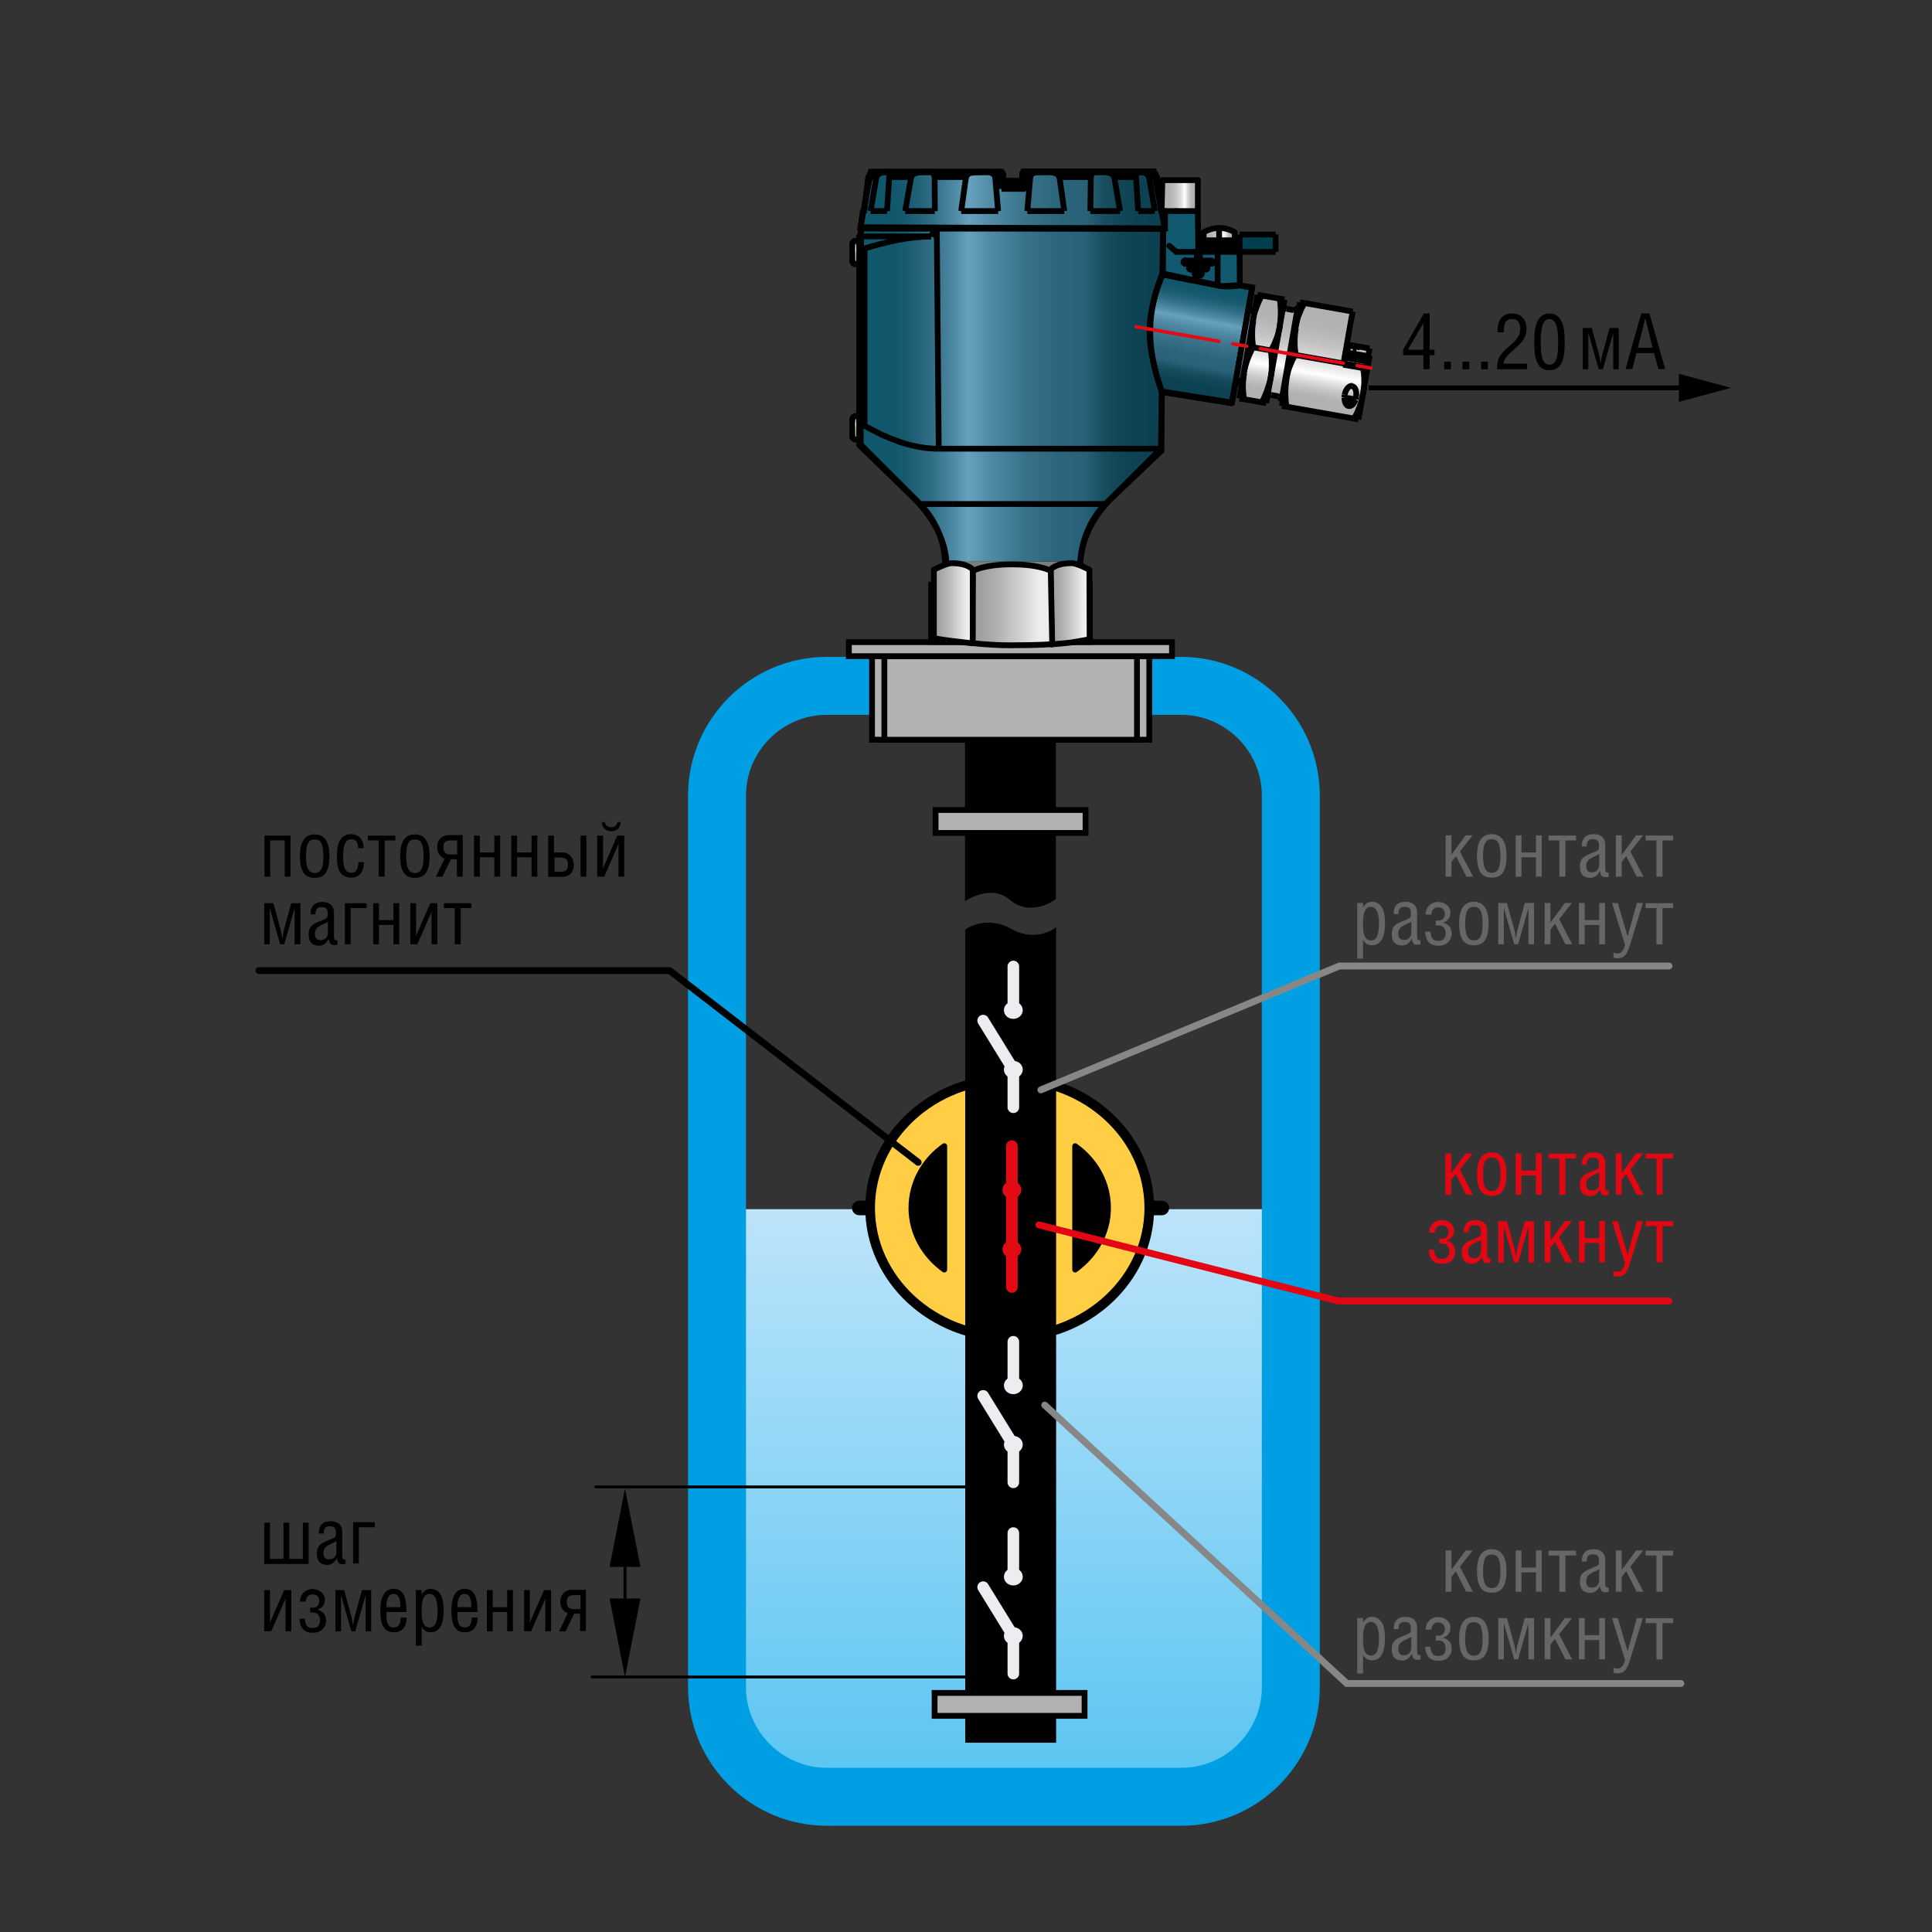 <?xml version="1.0" encoding="utf-8"?>
<!-- Generator: Adobe Illustrator 18.1.1, SVG Export Plug-In . SVG Version: 6.00 Build 0)  -->
<svg version="1.1" id="Layer_1" xmlns="http://www.w3.org/2000/svg" xmlns:xlink="http://www.w3.org/1999/xlink" x="0px" y="0px"
	 width="800px" height="800px" viewBox="0 0 800 800" enable-background="new 0 0 800 800" xml:space="preserve">
<rect x="0" y="0" width="800" height="800" fill="#333333" stroke="none"/>
<linearGradient id="SVGID_1_" gradientUnits="userSpaceOnUse" x1="413.118" y1="500.676" x2="413.118" y2="736.031">
	<stop  offset="0" style="stop-color:#BCE4FA"/>
	<stop  offset="1" style="stop-color:#5BC5F2"/>
</linearGradient>
<rect x="301.5" y="500.7" fill="url(#SVGID_1_)" width="223.1" height="235.4"/>
<path fill="none" stroke="#009FE3" stroke-width="24" d="M489.2,744H342.3c-24.9,0-45.4-20.4-45.4-45.4V329.4
	c0-24.9,20.4-45.4,45.4-45.4h146.8c24.9,0,45.4,20.4,45.4,45.4v369.3C534.5,723.6,514.1,744,489.2,744z"/>
<g>
	<g>
		<path d="M589.6,129.8h2.4v15h2v2.3h-2v5.8h-2.6v-5.8H581v-2.3L589.6,129.8z M583,144.8h6.4v-11L583,144.8z"/>
		<path d="M600.8,149.8v3.1H598v-3.1H600.8z"/>
		<path d="M608.4,149.8v3.1h-2.8v-3.1H608.4z"/>
		<path d="M616.1,149.8v3.1h-2.8v-3.1H616.1z"/>
		<path d="M620.1,137.7v-1.1c0-3.8,1.9-6.8,6-6.8c3.9,0,6,2.6,6,6.4c0,3.5-1.8,5.5-4.2,7.6c-4.5,4.1-5,4.5-5.3,6.8h9.7v2.3h-12.4
			c0-4.1,0.8-6.1,5.8-10.2c1.9-1.6,3.8-3.6,3.8-6.5c0-2.3-0.8-4.1-3.4-4.1c-3,0-3.4,2.4-3.4,5.5H620.1z"/>
		<path d="M635.3,141.5c0-4.5,0.4-11.7,6.3-11.7c5.9,0,6.3,7.1,6.3,11.7c0,5.2-0.3,11.8-6.3,11.8
			C635.7,153.4,635.3,146.8,635.3,141.5z M641.6,151c3.3,0,3.6-4.7,3.6-9.5c0-4.1-0.4-9.4-3.6-9.4c-3.3,0-3.6,5.3-3.6,9.4
			C638,146.3,638.3,151,641.6,151z"/>
		<path d="M659.1,135.8l3.1,11.3c0.2,0.8,0.4,2.3,0.6,3.5h0c0.2-1.2,0.3-2.5,0.6-3.5l3.1-11.3h3.8v17.1H668v-15h0l-4.3,15H662
			l-4.3-15h0v15h-2.3v-17.1H659.1z"/>
		<path d="M679.6,129.8h3.4l6.5,23h-2.8l-1.8-6.6h-7.3l-1.7,6.6h-2.8L679.6,129.8z M681.3,131.7L681.3,131.7l-3.1,12.3h6.1
			L681.3,131.7z"/>
	</g>
</g>
<g>
	<g>
		<line fill="none" stroke="#000000" stroke-width="2" stroke-miterlimit="500" x1="566.7" y1="160.6" x2="699.1" y2="160.6"/>
		<g>
			<polygon points="695.2,166.4 716.8,160.6 695.2,154.8 			"/>
		</g>
	</g>
</g>
<g>
	<path fill="#666666" d="M601,650l5.9-8h2.9l-5.3,6.7l5.4,10.4h-2.8l-4.3-8.5L601,653v6.1h-2.4V642h2.4V650z"/>
	<path fill="#666666" d="M623.8,650.5c0,7-2.4,9-6.1,9c-3.7,0-6.1-2-6.1-9.1c0-5.7,1.9-8.9,6.1-8.9S623.8,644.8,623.8,650.5z
		 M614.1,650.8c0,4,0.8,6.8,3.6,6.8c2.9,0,3.6-2.7,3.6-6.8c0-5.2-1-7.1-3.6-7.1C615.1,643.6,614.1,645.6,614.1,650.8z"/>
	<path fill="#666666" d="M630,649.1h6V642h2.4v17.1h-2.4v-8h-6v8h-2.4V642h2.4V649.1z"/>
	<path fill="#666666" d="M645.7,659.1v-15h-4.5v-2h11.4v2h-4.4v15H645.7z"/>
	<path fill="#666666" d="M655,646.6c0-3.5,1.7-5.1,4.9-5.1c3.4,0,4.8,2,4.8,4.4V656c0,0.8,0.3,1.4,0.9,1.4c0.2,0,0.4,0,0.5-0.1v1.8
		c-0.2,0.1-0.6,0.2-1,0.2c-1.5,0-2.2-0.2-2.6-2.5h-0.1c-0.6,1.5-2.1,2.8-3.8,2.8c-3,0-4.4-1.6-4.4-4.7c0-3,1.3-4.1,4.3-5.3
		c1.1-0.4,2.8-1.2,3-1.3c0.6-0.3,0.6-1.2,0.6-2c0-2-0.6-2.7-2.6-2.7c-1.8,0-2.5,1-2.5,3H655z M656.8,654.8c0,1.5,0.6,2.6,2.3,2.6
		c2.5,0,3.1-1.7,3.1-3.5v-4.1C659.7,651.3,656.8,651.5,656.8,654.8z"/>
	<path fill="#666666" d="M671.6,650l5.9-8h2.9l-5.3,6.7l5.4,10.4h-2.8l-4.3-8.5l-1.9,2.4v6.1h-2.4V642h2.4V650z"/>
	<path fill="#666666" d="M685.9,659.1v-15h-4.5v-2h11.4v2h-4.4v15H685.9z"/>
	<path fill="#666666" d="M564.4,671.9L564.4,671.9c0.8-1.6,2.3-2.4,3.5-2.4c4.3,0,5.6,3.9,5.6,8.7c0,5.2-1.2,9.3-5.4,9.3
		c-1.7,0-2.8-0.8-3.7-2.2v7.7H562v-23h2.4V671.9z M564.4,678.5c0,3.3,0.2,7,3.3,7c2.5,0,3.3-2.6,3.3-7.2c0-2.2-0.3-6.7-3.4-6.7
		C564.7,671.6,564.4,675.6,564.4,678.5z"/>
	<path fill="#666666" d="M577.1,674.6c0-3.5,1.7-5.1,4.9-5.1c3.4,0,4.8,2,4.8,4.4V684c0,0.8,0.3,1.4,0.9,1.4c0.2,0,0.4,0,0.5-0.1
		v1.8c-0.2,0.1-0.6,0.2-1,0.2c-1.5,0-2.2-0.2-2.6-2.5h-0.1c-0.6,1.5-2.1,2.8-3.8,2.8c-3,0-4.4-1.6-4.4-4.7c0-3,1.3-4.1,4.3-5.3
		c1.1-0.4,2.8-1.2,3-1.3c0.6-0.3,0.6-1.2,0.6-2c0-2-0.6-2.7-2.6-2.7c-1.8,0-2.5,1-2.5,3H577.1z M579,682.8c0,1.5,0.6,2.6,2.3,2.6
		c2.5,0,3.1-1.7,3.1-3.5v-4.1C581.8,679.3,579,679.5,579,682.8z"/>
	<path fill="#666666" d="M590.3,674.6c0.1-2.7,2.1-5,5.2-5c2.9,0,5.1,1.9,5.1,4.3c0,2.3-1.3,3.7-3,4.2v0.1c1.6,0.3,3.5,1.6,3.5,4.4
		c0,3-2.1,5.1-5.4,5.1c-3.6,0-5.3-1.8-5.6-5.8h2.2c0.3,2.9,1.2,3.8,3.2,3.8c1.9,0,3.1-0.8,3.1-3.2c0-1.8-1-3.2-2.8-3.2h-1.3v-2h1.3
		c1.4,0,2.5-1.1,2.5-2.8c0-1.3-0.8-2.7-2.7-2.7c-2,0-2.8,1.3-2.9,3H590.3z"/>
	<path fill="#666666" d="M616.4,678.5c0,7-2.4,9-6.1,9c-3.7,0-6.1-2-6.1-9.1c0-5.7,1.9-8.9,6.1-8.9S616.4,672.8,616.4,678.5z
		 M606.7,678.8c0,4,0.8,6.8,3.6,6.8c2.9,0,3.6-2.7,3.6-6.8c0-5.2-1-7.1-3.6-7.1C607.7,671.6,606.7,673.6,606.7,678.8z"/>
	<path fill="#666666" d="M624,670l3.1,11.3c0.2,0.8,0.4,2.3,0.6,3.5h0c0.2-1.2,0.3-2.5,0.6-3.5l3.1-11.3h3.8v17.1h-2.3v-15h0
		l-4.3,15h-1.6l-4.3-15h0v15h-2.3V670H624z"/>
	<path fill="#666666" d="M642.1,678l5.9-8h2.9l-5.3,6.7l5.4,10.4h-2.8l-4.3-8.5l-1.9,2.4v6.1h-2.4V670h2.4V678z"/>
	<path fill="#666666" d="M656.2,677.1h6V670h2.4v17.1h-2.4v-8h-6v8h-2.4V670h2.4V677.1z"/>
	<path fill="#666666" d="M669.9,670l4,13.6h0.1l3.8-13.6h2.5l-5.3,17.2c-1,3.1-1.8,5.7-5.2,5.7c-0.6,0-1.2-0.1-1.7-0.3v-2.1
		c0.5,0.3,1.2,0.4,1.8,0.4c1.7,0,2.4-1.5,3-3.5l-5.4-17.4H669.9z"/>
	<path fill="#666666" d="M685.9,687.1v-15h-4.5v-2h11.4v2h-4.4v15H685.9z"/>
</g>
<g>
	<path fill="#666666" d="M601,353.9l5.9-8h2.9l-5.3,6.7L610,363h-2.8l-4.3-8.5l-1.9,2.4v6.1h-2.4v-17.1h2.4V353.9z"/>
	<path fill="#666666" d="M623.8,354.4c0,7-2.4,9-6.1,9c-3.7,0-6.1-2-6.1-9.1c0-5.7,1.9-8.9,6.1-8.9S623.8,348.7,623.8,354.4z
		 M614.1,354.6c0,4,0.8,6.8,3.6,6.8c2.9,0,3.6-2.7,3.6-6.8c0-5.2-1-7.1-3.6-7.1C615.1,347.5,614.1,349.5,614.1,354.6z"/>
	<path fill="#666666" d="M630,353h6v-7.1h2.4V363h-2.4v-8h-6v8h-2.4v-17.1h2.4V353z"/>
	<path fill="#666666" d="M645.7,363v-15h-4.5v-2h11.4v2h-4.4v15H645.7z"/>
	<path fill="#666666" d="M655,350.5c0-3.5,1.7-5.1,4.9-5.1c3.4,0,4.8,2,4.8,4.4v10.1c0,0.8,0.3,1.4,0.9,1.4c0.2,0,0.4,0,0.5-0.1v1.8
		c-0.2,0.1-0.6,0.2-1,0.2c-1.5,0-2.2-0.2-2.6-2.5h-0.1c-0.6,1.5-2.1,2.8-3.8,2.8c-3,0-4.4-1.6-4.4-4.7c0-3,1.3-4.1,4.3-5.3
		c1.1-0.4,2.8-1.2,3-1.3c0.6-0.3,0.6-1.2,0.6-2c0-2-0.6-2.7-2.6-2.7c-1.8,0-2.5,1-2.5,3H655z M656.8,358.6c0,1.5,0.6,2.6,2.3,2.6
		c2.5,0,3.1-1.7,3.1-3.5v-4.1C659.7,355.2,656.8,355.4,656.8,358.6z"/>
	<path fill="#666666" d="M671.6,353.9l5.9-8h2.9l-5.3,6.7l5.4,10.4h-2.8l-4.3-8.5l-1.9,2.4v6.1h-2.4v-17.1h2.4V353.9z"/>
	<path fill="#666666" d="M685.9,363v-15h-4.5v-2h11.4v2h-4.4v15H685.9z"/>
	<path fill="#666666" d="M564.4,375.8L564.4,375.8c0.8-1.6,2.3-2.4,3.5-2.4c4.3,0,5.6,3.9,5.6,8.7c0,5.2-1.2,9.3-5.4,9.3
		c-1.7,0-2.8-0.8-3.7-2.2v7.7H562v-23h2.4V375.8z M564.4,382.4c0,3.3,0.2,7,3.3,7c2.5,0,3.3-2.6,3.3-7.2c0-2.2-0.3-6.7-3.4-6.7
		C564.7,375.5,564.4,379.4,564.4,382.4z"/>
	<path fill="#666666" d="M577.1,378.5c0-3.5,1.7-5.1,4.9-5.1c3.4,0,4.8,2,4.8,4.4v10.1c0,0.8,0.3,1.4,0.9,1.4c0.2,0,0.4,0,0.5-0.1
		v1.8c-0.2,0.1-0.6,0.2-1,0.2c-1.5,0-2.2-0.2-2.6-2.5h-0.1c-0.6,1.5-2.1,2.8-3.8,2.8c-3,0-4.4-1.6-4.4-4.7c0-3,1.3-4.1,4.3-5.3
		c1.1-0.4,2.8-1.2,3-1.3c0.6-0.3,0.6-1.2,0.6-2c0-2-0.6-2.7-2.6-2.7c-1.8,0-2.5,1-2.5,3H577.1z M579,386.6c0,1.5,0.6,2.6,2.3,2.6
		c2.5,0,3.1-1.7,3.1-3.5v-4.1C581.8,383.2,579,383.4,579,386.6z"/>
	<path fill="#666666" d="M590.3,378.5c0.1-2.7,2.1-5,5.2-5c2.9,0,5.1,1.9,5.1,4.3c0,2.3-1.3,3.7-3,4.2v0.1c1.6,0.3,3.5,1.6,3.5,4.4
		c0,3-2.1,5.1-5.4,5.1c-3.6,0-5.3-1.8-5.6-5.8h2.2c0.3,2.9,1.2,3.8,3.2,3.8c1.9,0,3.1-0.8,3.1-3.2c0-1.8-1-3.2-2.8-3.2h-1.3v-2h1.3
		c1.4,0,2.5-1.1,2.5-2.8c0-1.3-0.8-2.7-2.7-2.7c-2,0-2.8,1.3-2.9,3H590.3z"/>
	<path fill="#666666" d="M616.4,382.4c0,7-2.4,9-6.1,9c-3.7,0-6.1-2-6.1-9.1c0-5.7,1.9-8.9,6.1-8.9S616.4,376.7,616.4,382.4z
		 M606.7,382.6c0,4,0.8,6.8,3.6,6.8c2.9,0,3.6-2.7,3.6-6.8c0-5.2-1-7.1-3.6-7.1C607.7,375.5,606.7,377.5,606.7,382.6z"/>
	<path fill="#666666" d="M624,373.9l3.1,11.3c0.2,0.8,0.4,2.3,0.6,3.5h0c0.2-1.2,0.3-2.5,0.6-3.5l3.1-11.3h3.8V391h-2.3v-15h0
		l-4.3,15h-1.6l-4.3-15h0v15h-2.3v-17.1H624z"/>
	<path fill="#666666" d="M642.1,381.9l5.9-8h2.9l-5.3,6.7l5.4,10.4h-2.8l-4.3-8.5l-1.9,2.4v6.1h-2.4v-17.1h2.4V381.9z"/>
	<path fill="#666666" d="M656.2,381h6v-7.1h2.4V391h-2.4v-8h-6v8h-2.4v-17.1h2.4V381z"/>
	<path fill="#666666" d="M669.9,373.9l4,13.6h0.1l3.8-13.6h2.5l-5.3,17.2c-1,3.1-1.8,5.7-5.2,5.7c-0.6,0-1.2-0.1-1.7-0.3v-2.1
		c0.5,0.3,1.2,0.4,1.8,0.4c1.7,0,2.4-1.5,3-3.5l-5.4-17.4H669.9z"/>
	<path fill="#666666" d="M685.9,391v-15h-4.5v-2h11.4v2h-4.4v15H685.9z"/>
</g>
<g>
	<path fill="#E30613" d="M601,485.6l5.9-8h2.9l-5.3,6.7l5.4,10.4h-2.8l-4.3-8.5l-1.9,2.4v6.1h-2.4v-17.1h2.4V485.6z"/>
	<path fill="#E30613" d="M623.8,486.2c0,7-2.4,9-6.1,9c-3.7,0-6.1-2-6.1-9.1c0-5.7,1.9-8.9,6.1-8.9S623.8,480.4,623.8,486.2z
		 M614.1,486.4c0,4,0.8,6.8,3.6,6.8c2.9,0,3.6-2.7,3.6-6.8c0-5.2-1-7.1-3.6-7.1C615.1,479.3,614.1,481.2,614.1,486.4z"/>
	<path fill="#E30613" d="M630,484.7h6v-7.1h2.4v17.1h-2.4v-8h-6v8h-2.4v-17.1h2.4V484.7z"/>
	<path fill="#E30613" d="M645.7,494.7v-15h-4.5v-2h11.4v2h-4.4v15H645.7z"/>
	<path fill="#E30613" d="M655,482.3c0-3.5,1.7-5.1,4.9-5.1c3.4,0,4.8,2,4.8,4.4v10.1c0,0.8,0.3,1.4,0.9,1.4c0.2,0,0.4,0,0.5-0.1v1.8
		c-0.2,0.1-0.6,0.2-1,0.2c-1.5,0-2.2-0.2-2.6-2.5h-0.1c-0.6,1.5-2.1,2.8-3.8,2.8c-3,0-4.4-1.6-4.4-4.7c0-3,1.3-4.1,4.3-5.3
		c1.1-0.4,2.8-1.2,3-1.3c0.6-0.3,0.6-1.2,0.6-2c0-2-0.6-2.7-2.6-2.7c-1.8,0-2.5,1-2.5,3H655z M656.8,490.4c0,1.5,0.6,2.6,2.3,2.6
		c2.5,0,3.1-1.7,3.1-3.5v-4.1C659.7,486.9,656.8,487.1,656.8,490.4z"/>
	<path fill="#E30613" d="M671.6,485.6l5.9-8h2.9l-5.3,6.7l5.4,10.4h-2.8l-4.3-8.5l-1.9,2.4v6.1h-2.4v-17.1h2.4V485.6z"/>
	<path fill="#E30613" d="M685.9,494.7v-15h-4.5v-2h11.4v2h-4.4v15H685.9z"/>
	<path fill="#E30613" d="M591.8,510.2c0.1-2.7,2.1-5,5.2-5c2.9,0,5.1,1.9,5.1,4.3c0,2.3-1.3,3.7-3,4.2v0.1c1.6,0.3,3.5,1.6,3.5,4.4
		c0,3-2.1,5.1-5.4,5.1c-3.6,0-5.3-1.8-5.6-5.8h2.2c0.3,2.9,1.2,3.8,3.2,3.8c1.9,0,3.1-0.8,3.1-3.2c0-1.8-1-3.2-2.8-3.2h-1.3v-2h1.3
		c1.4,0,2.5-1.1,2.5-2.8c0-1.3-0.8-2.7-2.7-2.7c-2,0-2.8,1.3-2.9,3H591.8z"/>
	<path fill="#E30613" d="M606.1,510.3c0-3.5,1.7-5.1,4.9-5.1c3.4,0,4.8,2,4.8,4.4v10.1c0,0.8,0.3,1.4,0.9,1.4c0.2,0,0.4,0,0.5-0.1
		v1.8c-0.2,0.1-0.6,0.2-1,0.2c-1.5,0-2.2-0.2-2.6-2.5h-0.1c-0.6,1.5-2.1,2.8-3.8,2.8c-3,0-4.4-1.6-4.4-4.7c0-3,1.3-4.1,4.3-5.3
		c1.1-0.4,2.8-1.2,3-1.3c0.6-0.3,0.6-1.2,0.6-2c0-2-0.6-2.7-2.6-2.7c-1.8,0-2.5,1-2.5,3H606.1z M607.9,518.4c0,1.5,0.6,2.6,2.3,2.6
		c2.5,0,3.1-1.7,3.1-3.5v-4.1C610.8,514.9,607.9,515.1,607.9,518.4z"/>
	<path fill="#E30613" d="M624,505.7l3.1,11.3c0.2,0.8,0.4,2.3,0.6,3.5h0c0.2-1.2,0.3-2.5,0.6-3.5l3.1-11.3h3.8v17.1h-2.3v-15h0
		l-4.3,15h-1.6l-4.3-15h0v15h-2.3v-17.1H624z"/>
	<path fill="#E30613" d="M642.1,513.6l5.9-8h2.9l-5.3,6.7l5.4,10.4h-2.8l-4.3-8.5l-1.9,2.4v6.1h-2.4v-17.1h2.4V513.6z"/>
	<path fill="#E30613" d="M656.2,512.7h6v-7.1h2.4v17.1h-2.4v-8h-6v8h-2.4v-17.1h2.4V512.7z"/>
	<path fill="#E30613" d="M669.9,505.7l4,13.6h0.1l3.8-13.6h2.5l-5.3,17.2c-1,3.1-1.8,5.7-5.2,5.7c-0.6,0-1.2-0.1-1.7-0.3v-2.1
		c0.5,0.3,1.2,0.4,1.8,0.4c1.7,0,2.4-1.5,3-3.5l-5.4-17.4H669.9z"/>
	<path fill="#E30613" d="M685.9,522.7v-15h-4.5v-2h11.4v2h-4.4v15H685.9z"/>
</g>
<rect x="361.1" y="271.7" fill="#B2B2B2" stroke="#000000" stroke-width="2.4" width="114.8" height="34.6"/>
<rect x="366.2" y="271.7" fill="#B2B2B2" stroke="#000000" stroke-width="2.4" stroke-linecap="round" width="104.6" height="34.6"/>
<rect x="351.5" y="265.9" fill="#B2B2B2" stroke="#000000" stroke-width="2.4" stroke-linecap="round" width="133.8" height="5.8"/>
<rect x="385.6" y="242.1" fill="#B2B2B2" stroke="#000000" stroke-width="2.4" stroke-linecap="round" width="65.7" height="23.7"/>
<rect x="407.5" y="231.9" fill="#EDEDED" stroke="#000000" stroke-width="2.4" stroke-linecap="round" width="21.8" height="10.2"/>
<line fill="none" stroke="#000000" stroke-width="6" stroke-linecap="round" x1="355.8" y1="500.2" x2="481.1" y2="500.2"/>
<path fill="#FFCE44" stroke="#000000" stroke-width="4" stroke-linecap="round" d="M475.9,500.2c0,29.5-25.9,53.5-57.8,53.5
	c-31.9,0-57.8-23.9-57.8-53.5c0-29.5,25.9-53.5,57.8-53.5C450.1,446.7,475.9,470.7,475.9,500.2z"/>
<path stroke="#000000" stroke-width="1.44" stroke-linecap="round" d="M436.5,720.9h-36.1V385.3c0,0,8.1-5.7,18.1,0
	c10,5.7,18.1,0,18.1,0V720.9z"/>
<path stroke="#000000" stroke-width="1.44" stroke-linecap="round" d="M400.4,306.3h36.1v65.6c0,0-9.5,7.3-18.1,0
	c-7.7-6.6-18.1,0-18.1,0V306.3z"/>
<rect x="387" y="701" fill="#B2B2B2" stroke="#000000" stroke-width="2.4" stroke-linecap="round" width="62.1" height="9.5"/>
<rect x="387.4" y="335.4" fill="#B2B2B2" stroke="#000000" stroke-width="2.4" stroke-linecap="round" width="62.1" height="9.5"/>
<path stroke="#000000" stroke-width="2.4" stroke-linecap="round" stroke-linejoin="round" d="M391,474.6
	c-8.3,5.9-13.6,15.1-13.6,25.6c0,10.4,5.4,19.6,13.6,25.5V474.6z"/>
<path stroke="#000000" stroke-width="2.4" stroke-linecap="round" stroke-linejoin="round" d="M445.2,474.6
	c8.3,5.9,13.6,15.1,13.6,25.6c0,10.4-5.4,19.6-13.6,25.5V474.6z"/>
<g>
	<g>
		<path d="M120.3,346V363h-2.4v-15h-6v15h-2.4V346H120.3z"/>
		<path d="M136.4,354.5c0,7-2.4,9-6.1,9c-3.7,0-6.1-2-6.1-9.1c0-5.7,1.9-8.9,6.1-8.9S136.4,348.7,136.4,354.5z M126.7,354.7
			c0,4,0.8,6.8,3.6,6.8c2.9,0,3.6-2.7,3.6-6.8c0-5.2-1-7.1-3.6-7.1C127.7,347.6,126.7,349.5,126.7,354.7z"/>
		<path d="M142.1,354.7c0,2.8,0.2,6.7,3.3,6.7c2.6,0,2.9-2.3,3-4.4h2.3c0,3.2-1.3,6.4-5.2,6.4c-5.2,0-6-4.4-6-8.8
			c0-4.5,1-9.2,5.9-9.2c3.4,0,5.2,2.6,5.2,5.8h-2.3c0-1.9-0.6-3.7-2.9-3.7C142.5,347.6,142.1,351.2,142.1,354.7z"/>
		<path d="M156.8,363v-15h-4.5v-2h11.4v2h-4.4v15H156.8z"/>
		<path d="M177.9,354.5c0,7-2.4,9-6.1,9c-3.7,0-6.1-2-6.1-9.1c0-5.7,1.9-8.9,6.1-8.9S177.9,348.7,177.9,354.5z M168.2,354.7
			c0,4,0.8,6.8,3.6,6.8c2.9,0,3.6-2.7,3.6-6.8c0-5.2-1-7.1-3.6-7.1C169.2,347.6,168.2,349.5,168.2,354.7z"/>
		<path d="M186.7,355.8l-3.5,7.2h-2.7l3.6-7.5c-1.9-0.7-3.1-2.5-3.1-4.8c0-2.9,2-4.9,4.7-4.9h5.9V363h-2.4v-7.2H186.7z M189.3,348
			h-2.7c-2.3,0-3,1-3,2.9c0,1.9,0.8,2.9,2.9,2.9h2.8V348z"/>
		<path d="M198.7,353h6V346h2.4V363h-2.4v-8h-6v8h-2.4V346h2.4V353z"/>
		<path d="M214.1,353h6V346h2.4V363h-2.4v-8h-6v8h-2.4V346h2.4V353z"/>
		<path d="M229.5,353h3.4c2.8,0,4.7,2.2,4.7,5.2s-2,4.9-4.7,4.9H227V346h2.4V353z M229.5,361h2.6c2.3,0,3.1-1,3.1-2.9
			c0-1.9-0.8-3-2.9-3h-2.7V361z M242.8,363h-2.4V346h2.4V363z"/>
		<path d="M249.7,346v13c0,0.6-0.1,1.4-0.3,2h0c0.2-0.8,0.4-1.7,0.5-2l5.7-13h2.9V363h-2.4v-13c0-0.5,0.2-1.6,0.3-2.1h0
			c-0.1,0.6-0.4,1.9-0.5,2.1l-5.7,13h-2.9V346H249.7z M250.4,340.4c0.3,1.5,1.3,2.1,2.7,2.1c1.4,0,2.3-0.5,2.6-2.1h1.3
			c-0.1,2.7-1.8,3.8-4,3.8c-2,0-3.6-1.2-3.8-3.8H250.4z"/>
		<path d="M113.2,374l3.1,11.3c0.2,0.8,0.4,2.3,0.6,3.5h0c0.2-1.2,0.3-2.5,0.6-3.5l3.1-11.3h3.8V391H122v-15h0l-4.3,15H116l-4.3-15
			h0v15h-2.3V374H113.2z"/>
		<path d="M128.6,378.6c0-3.5,1.7-5.1,4.9-5.1c3.4,0,4.8,2,4.8,4.4v10.1c0,0.8,0.3,1.4,0.9,1.4c0.2,0,0.4,0,0.5-0.1v1.8
			c-0.2,0.1-0.6,0.2-1,0.2c-1.5,0-2.2-0.2-2.6-2.5H136c-0.6,1.5-2.1,2.8-3.8,2.8c-3,0-4.4-1.6-4.4-4.7c0-3,1.3-4.1,4.3-5.3
			c1.1-0.4,2.8-1.2,3-1.3c0.6-0.3,0.6-1.2,0.6-2c0-2-0.6-2.7-2.6-2.7c-1.8,0-2.5,1-2.5,3H128.6z M130.4,386.7c0,1.5,0.6,2.6,2.3,2.6
			c2.5,0,3.1-1.7,3.1-3.5v-4.1C133.3,383.2,130.4,383.4,130.4,386.7z"/>
		<path d="M151.8,374v2h-6.6v15h-2.4V374H151.8z"/>
		<path d="M156.9,381h6V374h2.4V391h-2.4v-8h-6v8h-2.4V374h2.4V381z"/>
		<path d="M172.3,374v13c0,0.6-0.1,1.4-0.3,2h0c0.2-0.8,0.4-1.7,0.5-2l5.7-13h2.9V391h-2.4v-13c0-0.5,0.2-1.6,0.3-2.1h0
			c-0.1,0.6-0.4,1.9-0.5,2.1l-5.7,13h-2.9V374H172.3z"/>
		<path d="M188.3,391v-15h-4.5v-2h11.4v2h-4.4v15H188.3z"/>
	</g>
</g>
<polyline fill="none" stroke="#000000" stroke-width="2.835" stroke-linecap="round" stroke-linejoin="round" points="380.2,481.3 
	277.3,401.9 107.2,401.9 "/>
<polyline fill="none" stroke="#878787" stroke-width="2.835" stroke-linecap="round" points="431,451.3 554.6,400 691.1,400 "/>
<polyline fill="none" stroke="#E30613" stroke-width="2.835" stroke-linecap="round" stroke-linejoin="round" points="430.2,507.2 
	554.2,538.7 691.1,538.7 "/>
<polyline fill="none" stroke="#878787" stroke-width="2.835" stroke-linecap="round" points="432.6,581.8 557.7,697.1 696,697.1 
	"/>
<g>
	<path fill="#ECEDF0" d="M419.6,673.8c2.2,0,3.9,1.6,3.9,3.6s-1.8,3.6-3.9,3.6c-2.2,0-3.9-1.6-3.9-3.6S417.4,673.8,419.6,673.8z"/>
	<path fill="#ECEDF0" d="M419.6,649.3c2.2,0,3.9,1.6,3.9,3.6c0,2-1.8,3.6-3.9,3.6c-2.2,0-3.9-1.6-3.9-3.6
		C415.7,650.9,417.4,649.3,419.6,649.3z"/>
	<g>
		<line fill="none" stroke="#ECEDF0" stroke-width="4.8" stroke-linecap="round" x1="419.6" y1="652.9" x2="419.6" y2="634.8"/>
		<polyline fill="none" stroke="#ECEDF0" stroke-width="4.8" stroke-linecap="round" points="419.6,693 419.6,677.5 407.1,657.2 		
			"/>
	</g>
</g>
<g>
	<path fill="#ECEDF0" d="M419.6,594.6c2.2,0,3.9,1.6,3.9,3.6c0,2-1.8,3.6-3.9,3.6c-2.2,0-3.9-1.6-3.9-3.6
		C415.7,596.3,417.4,594.6,419.6,594.6z"/>
	<path fill="#ECEDF0" d="M419.6,570.1c2.2,0,3.9,1.6,3.9,3.6c0,2-1.8,3.6-3.9,3.6c-2.2,0-3.9-1.6-3.9-3.6
		C415.7,571.7,417.4,570.1,419.6,570.1z"/>
	<g>
		<line fill="none" stroke="#ECEDF0" stroke-width="4.8" stroke-linecap="round" x1="419.6" y1="573.7" x2="419.6" y2="555.6"/>
		<polyline fill="none" stroke="#ECEDF0" stroke-width="4.8" stroke-linecap="round" points="419.6,613.8 419.6,598.3 407.1,578 		
			"/>
	</g>
</g>
<g>
	<path fill="#ECEDF0" d="M419.6,439.3c2.2,0,3.9,1.6,3.9,3.6c0,2-1.8,3.6-3.9,3.6c-2.2,0-3.9-1.6-3.9-3.6
		C415.7,440.9,417.4,439.3,419.6,439.3z"/>
	<path fill="#ECEDF0" d="M419.6,414.7c2.2,0,3.9,1.6,3.9,3.6c0,2-1.8,3.6-3.9,3.6c-2.2,0-3.9-1.6-3.9-3.6
		C415.7,416.3,417.4,414.7,419.6,414.7z"/>
	<g>
		<line fill="none" stroke="#ECEDF0" stroke-width="4.8" stroke-linecap="round" x1="419.6" y1="418.3" x2="419.6" y2="400.2"/>
		<polyline fill="none" stroke="#ECEDF0" stroke-width="4.8" stroke-linecap="round" points="419.6,458.5 419.6,442.9 407.1,422.6 
					"/>
	</g>
</g>
<g>
	<path fill="#E30B13" d="M419,513.7c2.2,0,3.9,1.6,3.9,3.6s-1.8,3.6-3.9,3.6c-2.2,0-3.9-1.6-3.9-3.6S416.8,513.7,419,513.7z"/>
	<path fill="#E30B13" d="M419,489.1c2.2,0,3.9,1.6,3.9,3.6c0,2-1.8,3.6-3.9,3.6c-2.2,0-3.9-1.6-3.9-3.6
		C415.1,490.7,416.8,489.1,419,489.1z"/>
	<g>
		<line fill="none" stroke="#E30B13" stroke-width="4.8" stroke-linecap="round" x1="419" y1="492.7" x2="419" y2="474.6"/>
		<polyline fill="none" stroke="#E30B13" stroke-width="4.8" stroke-linecap="round" points="419,532.9 419,517.3 419,493.9 		"/>
	</g>
</g>
<g>
	<linearGradient id="SVGID_2_" gradientUnits="userSpaceOnUse" x1="354.404" y1="109.074" x2="354.404" y2="99.815">
		<stop  offset="7.909600e-002" style="stop-color:#B1B0B2"/>
		<stop  offset="0.202" style="stop-color:#B4B3B5"/>
		<stop  offset="0.318" style="stop-color:#BEBDBF"/>
		<stop  offset="0.432" style="stop-color:#CFCDCE"/>
		<stop  offset="0.543" style="stop-color:#E5E3E5"/>
		<stop  offset="0.644" style="stop-color:#FFFFFF"/>
		<stop  offset="0.716" style="stop-color:#DFDDDF"/>
		<stop  offset="0.785" style="stop-color:#C6C4C6"/>
		<stop  offset="0.844" style="stop-color:#B7B5B7"/>
		<stop  offset="0.887" style="stop-color:#B1B0B2"/>
	</linearGradient>
	<rect x="353" y="99.8" fill="url(#SVGID_2_)" width="2.9" height="9.3"/>
	<linearGradient id="SVGID_3_" gradientUnits="userSpaceOnUse" x1="354.354" y1="181.57" x2="354.354" y2="172.311">
		<stop  offset="7.909600e-002" style="stop-color:#B1B0B2"/>
		<stop  offset="0.202" style="stop-color:#B4B3B5"/>
		<stop  offset="0.318" style="stop-color:#BEBDBF"/>
		<stop  offset="0.432" style="stop-color:#CFCDCE"/>
		<stop  offset="0.543" style="stop-color:#E5E3E5"/>
		<stop  offset="0.644" style="stop-color:#FFFFFF"/>
		<stop  offset="0.716" style="stop-color:#DFDDDF"/>
		<stop  offset="0.785" style="stop-color:#C6C4C6"/>
		<stop  offset="0.844" style="stop-color:#B7B5B7"/>
		<stop  offset="0.887" style="stop-color:#B1B0B2"/>
	</linearGradient>
	<rect x="352.9" y="172.3" fill="url(#SVGID_3_)" width="2.8" height="9.3"/>
	<rect x="513.7" y="97.8" fill="#003F50" width="14.4" height="6.2"/>
	<linearGradient id="SVGID_4_" gradientUnits="userSpaceOnUse" x1="481.765" y1="80.753" x2="495.562" y2="80.753">
		<stop  offset="7.909600e-002" style="stop-color:#B1B0B2"/>
		<stop  offset="0.202" style="stop-color:#B4B3B5"/>
		<stop  offset="0.318" style="stop-color:#BEBDBF"/>
		<stop  offset="0.432" style="stop-color:#CFCDCE"/>
		<stop  offset="0.543" style="stop-color:#E5E3E5"/>
		<stop  offset="0.644" style="stop-color:#FFFFFF"/>
		<stop  offset="0.716" style="stop-color:#DFDDDF"/>
		<stop  offset="0.785" style="stop-color:#C6C4C6"/>
		<stop  offset="0.844" style="stop-color:#B7B5B7"/>
		<stop  offset="0.887" style="stop-color:#B1B0B2"/>
	</linearGradient>
	<rect x="481.8" y="74.5" fill="url(#SVGID_4_)" width="13.8" height="12.5"/>
	<linearGradient id="SVGID_5_" gradientUnits="userSpaceOnUse" x1="498.588" y1="99.285" x2="511.296" y2="99.285">
		<stop  offset="7.909600e-002" style="stop-color:#B1B0B2"/>
		<stop  offset="0.202" style="stop-color:#B4B3B5"/>
		<stop  offset="0.318" style="stop-color:#BEBDBF"/>
		<stop  offset="0.432" style="stop-color:#CFCDCE"/>
		<stop  offset="0.543" style="stop-color:#E5E3E5"/>
		<stop  offset="0.644" style="stop-color:#FFFFFF"/>
		<stop  offset="0.716" style="stop-color:#DFDDDF"/>
		<stop  offset="0.785" style="stop-color:#C6C4C6"/>
		<stop  offset="0.844" style="stop-color:#B7B5B7"/>
		<stop  offset="0.887" style="stop-color:#B1B0B2"/>
	</linearGradient>
	<path fill="url(#SVGID_5_)" d="M511.1,104h-12.5l0-7.6c0,0,4.3-1.8,5.9-1.8c1.8,0,6.8,1.8,6.8,1.8L511.1,104z"/>
	<polygon fill="#11596E" points="496.1,104.2 496.1,87 481,87 481,117.6 494.8,117.6 494.8,118.5 513.5,118.5 513.5,104.2 	"/>
	
		<linearGradient id="SVGID_6_" gradientUnits="userSpaceOnUse" x1="224.331" y1="224.624" x2="349.974" y2="224.624" gradientTransform="matrix(-1 0 0 -1 706 388.625)">
		<stop  offset="5.376344e-003" style="stop-color:#0B4151"/>
		<stop  offset="0.1" style="stop-color:#0D4252"/>
		<stop  offset="0.156" style="stop-color:#124758"/>
		<stop  offset="0.203" style="stop-color:#1A4F62"/>
		<stop  offset="0.243" style="stop-color:#245C71"/>
		<stop  offset="0.257" style="stop-color:#296178"/>
		<stop  offset="0.353" style="stop-color:#2D667C"/>
		<stop  offset="0.46" style="stop-color:#3A728B"/>
		<stop  offset="0.57" style="stop-color:#518AA5"/>
		<stop  offset="0.644" style="stop-color:#67A1BD"/>
		<stop  offset="0.684" style="stop-color:#518CA7"/>
		<stop  offset="0.766" style="stop-color:#2F6D85"/>
		<stop  offset="0.836" style="stop-color:#1A5C72"/>
		<stop  offset="0.887" style="stop-color:#11576C"/>
	</linearGradient>
	<path fill="url(#SVGID_6_)" stroke="#000000" stroke-width="2.4" stroke-miterlimit="10" d="M356.6,94.2l125.1,0.6l-0.4,45.8l0,1
		l-0.4,45.1c0,0-10.7,10.1-20.4,19.4c-13.7,13.2-13.1,27.4-13.1,27.4l-55.6,0.3c0,0,1.4-13.2-14.2-28.3c-1.9-1.9-21.6-21-21.6-21
		L356.6,94.2z"/>
	
		<linearGradient id="SVGID_7_" gradientUnits="userSpaceOnUse" x1="223.69" y1="305.815" x2="349.682" y2="305.815" gradientTransform="matrix(-1 0 0 -1 706 388.625)">
		<stop  offset="5.376344e-003" style="stop-color:#0B4151"/>
		<stop  offset="0.1" style="stop-color:#0D4252"/>
		<stop  offset="0.156" style="stop-color:#124758"/>
		<stop  offset="0.203" style="stop-color:#1A4F62"/>
		<stop  offset="0.243" style="stop-color:#245C71"/>
		<stop  offset="0.257" style="stop-color:#296178"/>
		<stop  offset="0.353" style="stop-color:#2D667C"/>
		<stop  offset="0.46" style="stop-color:#3A728B"/>
		<stop  offset="0.57" style="stop-color:#518AA5"/>
		<stop  offset="0.644" style="stop-color:#67A1BD"/>
		<stop  offset="0.684" style="stop-color:#518CA7"/>
		<stop  offset="0.766" style="stop-color:#2F6D85"/>
		<stop  offset="0.836" style="stop-color:#1A5C72"/>
		<stop  offset="0.887" style="stop-color:#11576C"/>
	</linearGradient>
	<polygon fill="url(#SVGID_7_)" stroke="#000000" stroke-width="2.4" stroke-miterlimit="10" points="360.6,71.1 414.5,71.1 
		415.1,74.8 422.9,74.9 423.8,71 477.8,71 482.3,94.6 356.3,94.1 	"/>
	
		<linearGradient id="SVGID_8_" gradientUnits="userSpaceOnUse" x1="366.247" y1="317.108" x2="488.498" y2="317.108" gradientTransform="matrix(7.452520e-002 -0.396 0.983 0.185 151.453 249.887)">
		<stop  offset="5.376344e-003" style="stop-color:#0B4151"/>
		<stop  offset="0.1" style="stop-color:#0D4252"/>
		<stop  offset="0.156" style="stop-color:#124758"/>
		<stop  offset="0.203" style="stop-color:#1A4F62"/>
		<stop  offset="0.243" style="stop-color:#245C71"/>
		<stop  offset="0.257" style="stop-color:#296178"/>
		<stop  offset="0.353" style="stop-color:#2D667C"/>
		<stop  offset="0.46" style="stop-color:#3A728B"/>
		<stop  offset="0.57" style="stop-color:#518AA5"/>
		<stop  offset="0.644" style="stop-color:#67A1BD"/>
		<stop  offset="0.684" style="stop-color:#518CA7"/>
		<stop  offset="0.766" style="stop-color:#2F6D85"/>
		<stop  offset="0.836" style="stop-color:#1A5C72"/>
		<stop  offset="0.887" style="stop-color:#11576C"/>
	</linearGradient>
	<path fill="url(#SVGID_8_)" stroke="#000000" stroke-width="2.4" stroke-miterlimit="10" d="M518.5,119l-8.4,47.7l-29-4.6
		c0,0-5.3-13.9-5.1-25.6c0.2-11.2,5.3-23.3,5.3-23.3l24.7,5.3l6.8-0.4L518.5,119z"/>
	
		<linearGradient id="SVGID_9_" gradientUnits="userSpaceOnUse" x1="161.425" y1="340.412" x2="228.596" y2="340.412" gradientTransform="matrix(-0.113 0.627 -0.986 -0.178 908.464 87.971)">
		<stop  offset="7.909600e-002" style="stop-color:#B1B0B2"/>
		<stop  offset="0.202" style="stop-color:#B4B3B5"/>
		<stop  offset="0.318" style="stop-color:#BEBDBF"/>
		<stop  offset="0.432" style="stop-color:#CFCDCE"/>
		<stop  offset="0.543" style="stop-color:#E5E3E5"/>
		<stop  offset="0.644" style="stop-color:#FFFFFF"/>
		<stop  offset="0.716" style="stop-color:#DFDDDF"/>
		<stop  offset="0.785" style="stop-color:#C6C4C6"/>
		<stop  offset="0.844" style="stop-color:#B7B5B7"/>
		<stop  offset="0.887" style="stop-color:#B1B0B2"/>
	</linearGradient>
	<polygon fill="url(#SVGID_9_)" points="531.1,167.7 538.7,125.6 559.8,129.4 558,142.4 567.3,144.4 562.5,173.4 	"/>
	
		<linearGradient id="SVGID_10_" gradientUnits="userSpaceOnUse" x1="163.619" y1="140.155" x2="230.79" y2="140.155" gradientTransform="matrix(-0.116 0.642 -0.344 -6.218274e-002 593.663 26.504)">
		<stop  offset="7.909600e-002" style="stop-color:#B1B0B2"/>
		<stop  offset="0.202" style="stop-color:#B4B3B5"/>
		<stop  offset="0.318" style="stop-color:#BEBDBF"/>
		<stop  offset="0.432" style="stop-color:#CFCDCE"/>
		<stop  offset="0.543" style="stop-color:#E5E3E5"/>
		<stop  offset="0.644" style="stop-color:#FFFFFF"/>
		<stop  offset="0.716" style="stop-color:#DFDDDF"/>
		<stop  offset="0.785" style="stop-color:#C6C4C6"/>
		<stop  offset="0.844" style="stop-color:#B7B5B7"/>
		<stop  offset="0.887" style="stop-color:#B1B0B2"/>
	</linearGradient>
	<polygon fill="url(#SVGID_10_)" points="513.2,165 521,121.8 532,123.8 524.2,166.9 	"/>
	
		<linearGradient id="SVGID_11_" gradientUnits="userSpaceOnUse" x1="143.762" y1="-216.458" x2="210.934" y2="-216.458" gradientTransform="matrix(-9.763050e-002 0.54 -0.181 -3.279337e-002 509.361 43.142)">
		<stop  offset="7.909600e-002" style="stop-color:#B1B0B2"/>
		<stop  offset="0.202" style="stop-color:#B4B3B5"/>
		<stop  offset="0.318" style="stop-color:#BEBDBF"/>
		<stop  offset="0.432" style="stop-color:#CFCDCE"/>
		<stop  offset="0.543" style="stop-color:#E5E3E5"/>
		<stop  offset="0.644" style="stop-color:#FFFFFF"/>
		<stop  offset="0.716" style="stop-color:#DFDDDF"/>
		<stop  offset="0.785" style="stop-color:#C6C4C6"/>
		<stop  offset="0.844" style="stop-color:#B7B5B7"/>
		<stop  offset="0.887" style="stop-color:#B1B0B2"/>
	</linearGradient>
	<polygon fill="url(#SVGID_11_)" points="525.1,163.5 531.7,127.3 537.4,128.3 530.9,164.6 	"/>
	
		<linearGradient id="SVGID_12_" gradientUnits="userSpaceOnUse" x1="110.382" y1="-1065.887" x2="177.554" y2="-1065.887" gradientTransform="matrix(-7.699009e-002 0.425 -7.368816e-002 -1.333364e-002 448.198 67.893)">
		<stop  offset="0.113" style="stop-color:#6090A3"/>
		<stop  offset="0.165" style="stop-color:#6793A7"/>
		<stop  offset="0.236" style="stop-color:#7A9DB0"/>
		<stop  offset="0.32" style="stop-color:#98AFC1"/>
		<stop  offset="0.356" style="stop-color:#A6B8C9"/>
		<stop  offset="0.449" style="stop-color:#8BA6B9"/>
		<stop  offset="0.543" style="stop-color:#7399AD"/>
		<stop  offset="0.634" style="stop-color:#6592A6"/>
		<stop  offset="0.716" style="stop-color:#6090A3"/>
		<stop  offset="0.756" style="stop-color:#507C8D"/>
		<stop  offset="0.809" style="stop-color:#436A79"/>
		<stop  offset="0.863" style="stop-color:#3B606E"/>
		<stop  offset="0.921" style="stop-color:#395D6A"/>
	</linearGradient>
	<polygon fill="url(#SVGID_12_)" points="511.9,157.4 517.1,128.9 519.4,129.3 514.2,157.9 	"/>
	<g id="LINE_1620_">
		
			<line fill="none" stroke="#000000" stroke-width="2.4" stroke-linecap="round" stroke-linejoin="round" stroke-miterlimit="10" x1="356.4" y1="93.8" x2="356.4" y2="94.6"/>
	</g>
	<g id="LINE_1619_">
		
			<line fill="none" stroke="#000000" stroke-width="2.4" stroke-linecap="round" stroke-linejoin="round" stroke-miterlimit="10" x1="482.4" y1="87.4" x2="480.9" y2="87.4"/>
	</g>
	<g id="LINE_1618_">
		
			<line fill="none" stroke="#000000" stroke-width="2.4" stroke-linecap="round" stroke-linejoin="round" stroke-miterlimit="10" x1="481" y1="87.4" x2="481.3" y2="74.6"/>
	</g>
	<g id="LINE_1617_">
		
			<line fill="none" stroke="#000000" stroke-width="2.4" stroke-linecap="round" stroke-linejoin="round" stroke-miterlimit="10" x1="496" y1="87.4" x2="496" y2="74.6"/>
	</g>
	<g id="LINE_1616_">
		
			<line fill="none" stroke="#000000" stroke-width="2.4" stroke-linecap="round" stroke-linejoin="round" stroke-miterlimit="10" x1="481.3" y1="74.6" x2="496" y2="74.6"/>
	</g>
	<g id="LINE_1615_">
		
			<line fill="none" stroke="#000000" stroke-width="2.4" stroke-linecap="round" stroke-linejoin="round" stroke-miterlimit="10" x1="487.1" y1="104.3" x2="484.2" y2="101.8"/>
	</g>
	<g id="LINE_1614_">
		
			<line fill="none" stroke="#000000" stroke-width="2.4" stroke-linecap="round" stroke-linejoin="round" stroke-miterlimit="10" x1="482.3" y1="93.8" x2="482.3" y2="94.6"/>
	</g>
	<g id="LINE_1613_">
		
			<line fill="none" stroke="#000000" stroke-width="2.4" stroke-linecap="round" stroke-linejoin="round" stroke-miterlimit="10" x1="518.5" y1="119.2" x2="510.1" y2="166.9"/>
	</g>
	<g id="LINE_1612_">
		
			<line fill="none" stroke="#000000" stroke-width="2.4" stroke-linecap="round" stroke-linejoin="round" stroke-miterlimit="10" x1="355.8" y1="99.7" x2="355.8" y2="109.3"/>
	</g>
	<g id="LINE_1611_">
		
			<line fill="none" stroke="#000000" stroke-width="2.4" stroke-linecap="round" stroke-linejoin="round" stroke-miterlimit="10" x1="355.8" y1="109.3" x2="354.2" y2="109.3"/>
	</g>
	<g id="LINE_1610_">
		
			<line fill="none" stroke="#000000" stroke-width="2.4" stroke-linecap="round" stroke-linejoin="round" stroke-miterlimit="10" x1="352.9" y1="108.1" x2="352.9" y2="101"/>
	</g>
	<g id="LINE_1609_">
		
			<line fill="none" stroke="#000000" stroke-width="2.4" stroke-linecap="round" stroke-linejoin="round" stroke-miterlimit="10" x1="354.2" y1="99.7" x2="355.8" y2="99.7"/>
	</g>
	<g id="ARC_157_">
		
			<path fill="none" stroke="#000000" stroke-width="2.4" stroke-linecap="round" stroke-linejoin="round" stroke-miterlimit="10" d="
			M352.9,108.1c0,0.7,0.6,1.3,1.3,1.3"/>
	</g>
	<g id="ARC_156_">
		
			<path fill="none" stroke="#000000" stroke-width="2.4" stroke-linecap="round" stroke-linejoin="round" stroke-miterlimit="10" d="
			M354.2,99.7c-0.7,0-1.3,0.6-1.3,1.3"/>
	</g>
	<g id="LINE_1608_">
		
			<line fill="none" stroke="#000000" stroke-width="2.4" stroke-linecap="round" stroke-linejoin="round" stroke-miterlimit="10" x1="355.8" y1="172.3" x2="355.8" y2="182"/>
	</g>
	<g id="LINE_1607_">
		
			<line fill="none" stroke="#000000" stroke-width="2.4" stroke-linecap="round" stroke-linejoin="round" stroke-miterlimit="10" x1="355.8" y1="182" x2="354.2" y2="182"/>
	</g>
	<g id="LINE_1606_">
		
			<line fill="none" stroke="#000000" stroke-width="2.4" stroke-linecap="round" stroke-linejoin="round" stroke-miterlimit="10" x1="352.9" y1="180.7" x2="352.9" y2="173.6"/>
	</g>
	<g id="LINE_1605_">
		
			<line fill="none" stroke="#000000" stroke-width="2.4" stroke-linecap="round" stroke-linejoin="round" stroke-miterlimit="10" x1="354.2" y1="172.3" x2="355.8" y2="172.3"/>
	</g>
	<g id="ARC_155_">
		
			<path fill="none" stroke="#000000" stroke-width="2.4" stroke-linecap="round" stroke-linejoin="round" stroke-miterlimit="10" d="
			M352.9,180.7c0,0.7,0.6,1.3,1.3,1.3"/>
	</g>
	<g id="ARC_154_">
		
			<path fill="none" stroke="#000000" stroke-width="2.4" stroke-linecap="round" stroke-linejoin="round" stroke-miterlimit="10" d="
			M354.2,172.3c-0.7,0-1.3,0.6-1.3,1.3"/>
	</g>
	<g id="LINE_1604_">
		<line fill="none" stroke="#000000" stroke-width="2.4" stroke-miterlimit="10" x1="480.7" y1="185.8" x2="481.1" y2="162.3"/>
	</g>
	<g id="LINE_1603_">
		<line fill="none" stroke="#000000" stroke-width="2.4" stroke-miterlimit="10" x1="356.4" y1="184.1" x2="381" y2="208.7"/>
	</g>
	<g id="LINE_1602_">
		<line fill="none" stroke="#000000" stroke-width="2.4" stroke-miterlimit="10" x1="457.7" y1="208.7" x2="480.7" y2="185.8"/>
	</g>
	<g id="LINE_1601_">
		
			<line fill="none" stroke="#000000" stroke-width="2.4" stroke-linecap="round" stroke-linejoin="round" stroke-miterlimit="10" x1="356.4" y1="94.6" x2="356.4" y2="97.9"/>
	</g>
	<g id="ARC_153_">
		<path fill="none" stroke="#000000" stroke-width="2.4" stroke-miterlimit="10" d="M391.3,233.2c-0.2-9.2-3.9-18-10.4-24.5"/>
	</g>
	<g id="ARC_152_">
		<path fill="none" stroke="#000000" stroke-width="2.4" stroke-miterlimit="10" d="M457.7,208.7c-6.5,6.5-10.2,15.9-10.4,25.1"/>
	</g>
	<g id="LINE_1600_">
		
			<line fill="none" stroke="#000000" stroke-width="2.4" stroke-linecap="round" stroke-linejoin="round" stroke-miterlimit="10" x1="481.1" y1="162.3" x2="510.1" y2="166.9"/>
	</g>
	<g id="LINE_1599_">
		
			<line fill="none" stroke="#000000" stroke-width="2.4" stroke-linecap="round" stroke-linejoin="round" stroke-miterlimit="10" x1="518.5" y1="119.2" x2="513.4" y2="118.2"/>
	</g>
	<g id="LINE_1598_">
		
			<line fill="none" stroke="#000000" stroke-width="2.4" stroke-linecap="round" stroke-linejoin="round" stroke-miterlimit="10" x1="513.4" y1="118.2" x2="513.3" y2="104.3"/>
	</g>
	<g id="LINE_1597_">
		
			<line fill="none" stroke="#000000" stroke-width="2.4" stroke-linecap="round" stroke-linejoin="round" stroke-miterlimit="10" x1="496.2" y1="104.3" x2="496" y2="87.4"/>
	</g>
	<g id="LINE_1596_">
		<line fill="none" stroke="#000000" stroke-width="2.4" stroke-miterlimit="10" x1="387.9" y1="94.6" x2="388.7" y2="185.8"/>
	</g>
	<g id="LINE_1595_">
		<line fill="none" stroke="#000000" stroke-width="2.4" stroke-miterlimit="10" x1="481.3" y1="113.7" x2="481.6" y2="94.6"/>
	</g>
	<g id="SPLINE_121_">
		<path fill="none" stroke="#000000" stroke-width="2.4" stroke-miterlimit="10" d="M481.1,162.3c0,0,0,0,0-0.1
			c0-0.1-0.1-0.4-0.3-0.7c-0.1-0.4-0.3-0.8-0.4-1.3c-0.2-0.5-0.4-1.1-0.6-1.8c-0.2-0.7-0.5-1.5-0.7-2.4c-0.3-0.9-0.5-1.9-0.8-3
			c-0.3-1.1-0.5-2.3-0.8-3.5c-0.2-1.3-0.5-2.7-0.7-4.1c-0.2-1.5-0.3-3-0.4-4.5c-0.1-1.4-0.1-2.9-0.1-4.3c0-1.5,0.1-3,0.2-4.4
			c0.1-1.3,0.3-2.5,0.5-3.7c0.2-1.2,0.4-2.4,0.7-3.6c0.2-1.1,0.5-2.2,0.8-3.1c0.3-1,0.6-2,0.9-2.8c0.3-0.9,0.6-1.7,0.9-2.4
			c0.3-0.8,0.5-1.4,0.8-2c0.1-0.2,0.2-0.4,0.2-0.6"/>
	</g>
	<g id="LINE_1594_">
		<line fill="none" stroke="#000000" stroke-width="2.4" stroke-miterlimit="10" x1="388.7" y1="185.8" x2="480.7" y2="185.8"/>
	</g>
	<g id="LINE_1593_">
		<line fill="none" stroke="#000000" stroke-width="2.4" stroke-miterlimit="10" x1="481.6" y1="94.6" x2="387.9" y2="94.6"/>
	</g>
	<g id="SPLINE_120_">
		
			<path fill="none" stroke="#000000" stroke-width="2.4" stroke-linecap="round" stroke-linejoin="round" stroke-miterlimit="10" d="
			M356.4,176.1c0,1,0,2,0,2.9c0,0.9,0,1.7,0,2.4c0,0.7,0,1.3,0,1.7c0,0.5,0,0.8,0,0.9c0,0,0,0,0,0"/>
	</g>
	<g id="SPLINE_119_">
		
			<path fill="none" stroke="#000000" stroke-width="2.4" stroke-linecap="round" stroke-linejoin="round" stroke-miterlimit="10" d="
			M358,176.2c-0.2-0.1-0.4-0.2-0.7-0.3c-0.2-0.1-0.4-0.1-0.5-0.1s-0.3,0-0.3,0.1s-0.1,0.2-0.1,0.3"/>
	</g>
	<g id="SPLINE_118_">
		<path fill="none" stroke="#000000" stroke-width="2.4" stroke-miterlimit="10" d="M388.7,185.8c-2.7,0-5.3-0.2-8-0.7
			c-2.6-0.5-5.2-1.1-7.8-2c-2.6-0.9-5.1-1.9-7.6-3c-2.5-1.2-4.9-2.5-7.3-3.8"/>
	</g>
	<g id="LINE_1592_">
		<line fill="none" stroke="#000000" stroke-width="2.4" stroke-miterlimit="10" x1="356.4" y1="97.9" x2="385.6" y2="97.9"/>
	</g>
	<g id="SPLINE_117_">
		<path fill="none" stroke="#000000" stroke-width="2.4" stroke-miterlimit="10" d="M385.6,97.9c0.1-0.2,0.1-0.3,0.2-0.5
			c0.1-0.2,0.1-0.3,0.2-0.5c0.1-0.1,0.1-0.3,0.2-0.4c0.1-0.1,0.1-0.3,0.2-0.4c0.1-0.1,0.1-0.2,0.2-0.3c0.1-0.1,0.1-0.2,0.2-0.3
			c0.1-0.1,0.1-0.2,0.2-0.2c0.1-0.1,0.1-0.1,0.2-0.2c0.1-0.1,0.1-0.1,0.2-0.2c0.1,0,0.1-0.1,0.2-0.1c0.1,0,0.1-0.1,0.2-0.1
			c0.1,0,0.1,0,0.2,0"/>
	</g>
	<g id="LINE_1591_">
		<line fill="none" stroke="#000000" stroke-width="2.4" stroke-miterlimit="10" x1="356.4" y1="94.6" x2="387.9" y2="94.6"/>
	</g>
	<g id="LINE_1590_">
		<line fill="none" stroke="#000000" stroke-width="2.4" stroke-miterlimit="10" x1="358" y1="176.2" x2="358" y2="102.9"/>
	</g>
	<g id="SPLINE_116_">
		<path fill="none" stroke="#000000" stroke-width="2.4" stroke-miterlimit="10" d="M358,102.9c4.5-1.4,9.1-2.6,13.6-3.5
			c4.6-0.9,9.2-1.4,13.9-1.5"/>
	</g>
	<g id="SPLINE_115_">
		
			<path fill="none" stroke="#000000" stroke-width="2.4" stroke-linecap="round" stroke-linejoin="round" stroke-miterlimit="10" d="
			M358,102.9c-0.2,0.1-0.5,0.1-0.7,0.2c-0.2,0-0.4,0.1-0.5,0.1c-0.1,0-0.3,0-0.3-0.1c-0.1,0-0.1-0.1-0.1-0.2"/>
	</g>
	<g id="LINE_1589_">
		
			<line fill="none" stroke="#000000" stroke-width="2.4" stroke-linecap="round" stroke-linejoin="round" stroke-miterlimit="10" x1="356.4" y1="102.9" x2="356.4" y2="97.9"/>
	</g>
	<g id="LINE_1588_">
		
			<line fill="none" stroke="#000000" stroke-width="2.4" stroke-linecap="round" stroke-linejoin="round" stroke-miterlimit="10" x1="356.4" y1="176.1" x2="356.4" y2="102.9"/>
	</g>
	<g id="SPLINE_114_">
		
			<path fill="none" stroke="#000000" stroke-width="2.4" stroke-linecap="round" stroke-linejoin="round" stroke-miterlimit="10" d="
			M513.4,118.2C513.4,118.2,513.4,118.2,513.4,118.2c0,0-0.1,0-0.2,0c-0.1,0-0.3,0-0.5,0.1c-0.2,0-0.4,0.1-0.7,0.1
			c-0.3,0-0.6,0.1-0.9,0.1c-0.3,0-0.7,0.1-1.1,0.1c-0.4,0-0.8,0-1.3,0c-0.4,0-0.9,0-1.4,0c-0.5,0-1-0.1-1.5-0.1
			c-0.6-0.1-1.1-0.2-1.7-0.3"/>
	</g>
	<g id="LINE_1587_">
		
			<line fill="none" stroke="#000000" stroke-width="2.4" stroke-linecap="round" stroke-linejoin="round" stroke-miterlimit="10" x1="481.3" y1="113.7" x2="504.2" y2="118.2"/>
	</g>
	<g id="LINE_1586_">
		
			<line fill="none" stroke="#000000" stroke-width="2.4" stroke-linecap="round" stroke-linejoin="round" stroke-miterlimit="10" x1="495.2" y1="112.8" x2="497.1" y2="112.8"/>
	</g>
	<g id="LINE_1585_">
		
			<line fill="none" stroke="#000000" stroke-width="2.4" stroke-linecap="round" stroke-linejoin="round" stroke-miterlimit="10" x1="492.9" y1="110.4" x2="499.4" y2="110.4"/>
	</g>
	<g id="LINE_1584_">
		
			<line fill="none" stroke="#000000" stroke-width="2.4" stroke-linecap="round" stroke-linejoin="round" stroke-miterlimit="10" x1="490.6" y1="107.9" x2="495.6" y2="107.9"/>
	</g>
	<g id="LINE_1583_">
		
			<line fill="none" stroke="#000000" stroke-width="2.4" stroke-linecap="round" stroke-linejoin="round" stroke-miterlimit="10" x1="496.8" y1="107.9" x2="501.7" y2="107.9"/>
	</g>
	<g id="ARC_151_">
		
			<path fill="none" stroke="#000000" stroke-width="2.4" stroke-linecap="round" stroke-linejoin="round" stroke-miterlimit="10" d="
			M495.2,112.8c-0.3,0-0.6,0.3-0.6,0.6c0,0.3,0.3,0.6,0.6,0.6"/>
	</g>
	<g id="LINE_1582_">
		
			<line fill="none" stroke="#000000" stroke-width="2.4" stroke-linecap="round" stroke-linejoin="round" stroke-miterlimit="10" x1="497.1" y1="114" x2="495.2" y2="114"/>
	</g>
	<g id="ARC_150_">
		
			<path fill="none" stroke="#000000" stroke-width="2.4" stroke-linecap="round" stroke-linejoin="round" stroke-miterlimit="10" d="
			M497.1,114c0.3,0,0.6-0.3,0.6-0.6c0-0.3-0.3-0.6-0.6-0.6"/>
	</g>
	<g id="ARC_149_">
		
			<path fill="none" stroke="#000000" stroke-width="2.4" stroke-linecap="round" stroke-linejoin="round" stroke-miterlimit="10" d="
			M499.4,111.6c0.3,0,0.6-0.3,0.6-0.6c0-0.3-0.3-0.6-0.6-0.6"/>
	</g>
	<g id="LINE_1581_">
		
			<line fill="none" stroke="#000000" stroke-width="2.4" stroke-linecap="round" stroke-linejoin="round" stroke-miterlimit="10" x1="499.4" y1="111.6" x2="492.9" y2="111.6"/>
	</g>
	<g id="ARC_148_">
		
			<path fill="none" stroke="#000000" stroke-width="2.4" stroke-linecap="round" stroke-linejoin="round" stroke-miterlimit="10" d="
			M492.9,110.4c-0.3,0-0.6,0.3-0.6,0.6c0,0.3,0.3,0.6,0.6,0.6"/>
	</g>
	<g id="ARC_147_">
		
			<path fill="none" stroke="#000000" stroke-width="2.4" stroke-linecap="round" stroke-linejoin="round" stroke-miterlimit="10" d="
			M490.6,107.9c-0.3,0-0.6,0.3-0.6,0.6c0,0.3,0.3,0.6,0.6,0.6"/>
	</g>
	<g id="ARC_146_">
		
			<path fill="none" stroke="#000000" stroke-width="2.4" stroke-linecap="round" stroke-linejoin="round" stroke-miterlimit="10" d="
			M501.7,109.2c0.3,0,0.6-0.3,0.6-0.6c0-0.3-0.3-0.6-0.6-0.6"/>
	</g>
	<g id="LINE_1580_">
		
			<line fill="none" stroke="#000000" stroke-width="2.4" stroke-linecap="round" stroke-linejoin="round" stroke-miterlimit="10" x1="501.7" y1="109.2" x2="490.6" y2="109.2"/>
	</g>
	<g id="LINE_1579_">
		
			<line fill="none" stroke="#000000" stroke-width="2.4" stroke-linecap="round" stroke-linejoin="round" stroke-miterlimit="10" x1="496.8" y1="105.9" x2="496.8" y2="105.9"/>
	</g>
	<g id="LINE_1578_">
		
			<line fill="none" stroke="#000000" stroke-width="2.4" stroke-linecap="round" stroke-linejoin="round" stroke-miterlimit="10" x1="496.8" y1="105.9" x2="496.8" y2="107.9"/>
	</g>
	<g id="LINE_1577_">
		
			<line fill="none" stroke="#000000" stroke-width="2.4" stroke-linecap="round" stroke-linejoin="round" stroke-miterlimit="10" x1="495.6" y1="107.9" x2="495.6" y2="105.9"/>
	</g>
	<g id="LINE_1576_">
		
			<line fill="none" stroke="#000000" stroke-width="2.4" stroke-linecap="round" stroke-linejoin="round" stroke-miterlimit="10" x1="504.2" y1="118.2" x2="504.2" y2="104.3"/>
	</g>
	<g id="LINE_1575_">
		
			<line fill="none" stroke="#000000" stroke-width="2.4" stroke-linecap="round" stroke-linejoin="round" stroke-miterlimit="10" x1="504.2" y1="104.3" x2="513.3" y2="104.3"/>
	</g>
	<g id="ARC_145_">
		
			<path fill="none" stroke="#000000" stroke-width="2.4" stroke-linecap="round" stroke-linejoin="round" stroke-miterlimit="10" d="
			M496.8,105.9c0-0.3-0.3-0.6-0.6-0.6c-0.3,0-0.6,0.3-0.6,0.6"/>
	</g>
	<g id="LINE_1574_">
		
			<line fill="none" stroke="#000000" stroke-width="2.4" stroke-linecap="round" stroke-linejoin="round" stroke-miterlimit="10" x1="504.2" y1="104.3" x2="487.1" y2="104.3"/>
	</g>
	<g id="ELLIPSE_19_">
		<path fill="none" stroke="#000000" stroke-width="2.4" stroke-miterlimit="10" d="M482.4,94.6c0-2.4,0-4.8,0-7.3"/>
	</g>
	<g id="LINE_1573_">
		
			<line fill="none" stroke="#000000" stroke-width="2.4" stroke-linecap="round" stroke-linejoin="round" stroke-miterlimit="10" x1="487.1" y1="87.4" x2="482.4" y2="87.4"/>
	</g>
	<g id="LINE_1572_">
		
			<line fill="none" stroke="#000000" stroke-width="2.4" stroke-linecap="round" stroke-linejoin="round" stroke-miterlimit="10" x1="481.6" y1="94.6" x2="482.4" y2="94.6"/>
	</g>
	<g id="LINE_1571_">
		
			<line fill="none" stroke="#000000" stroke-width="2.4" stroke-linecap="round" stroke-linejoin="round" stroke-miterlimit="10" x1="487.1" y1="87.4" x2="496" y2="87.4"/>
	</g>
	<g id="LINE_1570_">
		<line fill="none" stroke="#000000" stroke-width="2.4" stroke-miterlimit="10" x1="394.6" y1="208.7" x2="457.7" y2="208.7"/>
	</g>
	<g id="LINE_1569_">
		<line fill="none" stroke="#000000" stroke-width="2.4" stroke-miterlimit="10" x1="381" y1="208.7" x2="394.6" y2="208.7"/>
	</g>
	<g id="LINE_1568_">
		<line fill="none" stroke="#000000" stroke-width="2.4" stroke-miterlimit="10" x1="481.3" y1="87.4" x2="482.3" y2="93.8"/>
	</g>
	<g id="LINE_1567_">
		<line fill="none" stroke="#000000" stroke-width="2.4" stroke-miterlimit="10" x1="357.3" y1="87.4" x2="356.4" y2="93.8"/>
	</g>
	<g id="LINE_1566_">
		
			<line fill="none" stroke="#000000" stroke-width="2.4" stroke-linecap="round" stroke-linejoin="round" stroke-miterlimit="10" x1="383.4" y1="71.2" x2="367.4" y2="71.2"/>
	</g>
	<g id="LINE_1565_">
		<line fill="none" stroke="#000000" stroke-width="2.4" stroke-miterlimit="10" x1="414.5" y1="73.3" x2="412.1" y2="73.3"/>
	</g>
	<g id="LINE_1564_">
		
			<line fill="none" stroke="#000000" stroke-width="2.4" stroke-linecap="round" stroke-linejoin="round" stroke-miterlimit="10" x1="471.3" y1="71.2" x2="455.3" y2="71.2"/>
	</g>
	<g id="LINE_1563_">
		<line fill="none" stroke="#000000" stroke-width="2.4" stroke-miterlimit="10" x1="377.3" y1="73.3" x2="368.2" y2="73.3"/>
	</g>
	<g id="LINE_1562_">
		
			<line fill="none" stroke="#000000" stroke-width="2.4" stroke-linecap="round" stroke-linejoin="round" stroke-miterlimit="10" x1="367.4" y1="71.2" x2="361.7" y2="71.2"/>
	</g>
	<g id="LINE_1561_">
		
			<line fill="none" stroke="#000000" stroke-width="2.4" stroke-linecap="round" stroke-linejoin="round" stroke-miterlimit="10" x1="477" y1="71.2" x2="471.3" y2="71.2"/>
	</g>
	<g id="LINE_1560_">
		
			<line fill="none" stroke="#000000" stroke-width="2.4" stroke-linecap="round" stroke-linejoin="round" stroke-miterlimit="10" x1="470.4" y1="73.3" x2="461.4" y2="73.3"/>
	</g>
	<g id="LINE_1559_">
		
			<line fill="none" stroke="#000000" stroke-width="2.4" stroke-linecap="round" stroke-linejoin="round" stroke-miterlimit="10" x1="455.3" y1="71.2" x2="432.2" y2="71.2"/>
	</g>
	<g id="LINE_1558_">
		<line fill="none" stroke="#000000" stroke-width="2.4" stroke-miterlimit="10" x1="362.9" y1="73.3" x2="359.6" y2="73.3"/>
	</g>
	<g id="LINE_1557_">
		
			<line fill="none" stroke="#000000" stroke-width="2.4" stroke-linecap="round" stroke-linejoin="round" stroke-miterlimit="10" x1="426.6" y1="73.3" x2="424.2" y2="73.3"/>
	</g>
	<g id="LINE_1556_">
		<line fill="none" stroke="#000000" stroke-width="2.4" stroke-miterlimit="10" x1="451.7" y1="73.3" x2="438.7" y2="73.3"/>
	</g>
	<g id="LINE_1555_">
		<line fill="none" stroke="#000000" stroke-width="2.4" stroke-miterlimit="10" x1="400" y1="73.3" x2="387" y2="73.3"/>
	</g>
	<g id="LINE_1554_">
		
			<line fill="none" stroke="#000000" stroke-width="2.4" stroke-linecap="round" stroke-linejoin="round" stroke-miterlimit="10" x1="432.2" y1="71.2" x2="424.1" y2="71.2"/>
	</g>
	<g id="LINE_1553_">
		
			<line fill="none" stroke="#000000" stroke-width="2.4" stroke-linecap="round" stroke-linejoin="round" stroke-miterlimit="10" x1="414.5" y1="71.2" x2="406.5" y2="71.2"/>
	</g>
	<g id="LINE_1552_">
		
			<line fill="none" stroke="#000000" stroke-width="2.4" stroke-linecap="round" stroke-linejoin="round" stroke-miterlimit="10" x1="479" y1="73.3" x2="475.8" y2="73.3"/>
	</g>
	<g id="LINE_1551_">
		
			<line fill="none" stroke="#000000" stroke-width="2.4" stroke-linecap="round" stroke-linejoin="round" stroke-miterlimit="10" x1="406.5" y1="71.2" x2="383.4" y2="71.2"/>
	</g>
	<g id="LINE_1550_">
		<line fill="none" stroke="#000000" stroke-width="2.4" stroke-miterlimit="10" x1="424" y1="78.2" x2="414.7" y2="78.2"/>
	</g>
	<g id="LINE_1549_">
		<line fill="none" stroke="#000000" stroke-width="2.4" stroke-miterlimit="10" x1="422.4" y1="76.1" x2="416.2" y2="76.1"/>
	</g>
	<g id="LINE_1548_">
		
			<line fill="none" stroke="#000000" stroke-width="2.4" stroke-linecap="round" stroke-linejoin="round" stroke-miterlimit="10" x1="357.8" y1="87.4" x2="359.6" y2="73.3"/>
	</g>
	<g id="LINE_1547_">
		<line fill="none" stroke="#000000" stroke-width="2.4" stroke-miterlimit="10" x1="360.5" y1="87.4" x2="362.9" y2="73.3"/>
	</g>
	<g id="LINE_1546_">
		
			<line fill="none" stroke="#000000" stroke-width="2.4" stroke-linecap="round" stroke-linejoin="round" stroke-miterlimit="10" x1="455.3" y1="71.2" x2="452.8" y2="71.4"/>
	</g>
	<g id="LINE_1545_">
		
			<line fill="none" stroke="#000000" stroke-width="2.4" stroke-linecap="round" stroke-linejoin="round" stroke-miterlimit="10" x1="452.8" y1="71.4" x2="451.9" y2="72.1"/>
	</g>
	<g id="LINE_1544_">
		
			<line fill="none" stroke="#000000" stroke-width="2.4" stroke-linecap="round" stroke-linejoin="round" stroke-miterlimit="10" x1="451.9" y1="72.1" x2="451.7" y2="73.3"/>
	</g>
	<g id="LINE_1543_">
		
			<line fill="none" stroke="#000000" stroke-width="2.4" stroke-linecap="round" stroke-linejoin="round" stroke-miterlimit="10" x1="475.8" y1="73.3" x2="475" y2="72"/>
	</g>
	<g id="LINE_1542_">
		
			<line fill="none" stroke="#000000" stroke-width="2.4" stroke-linecap="round" stroke-linejoin="round" stroke-miterlimit="10" x1="475" y1="72" x2="473.3" y2="71.3"/>
	</g>
	<g id="LINE_1541_">
		
			<line fill="none" stroke="#000000" stroke-width="2.4" stroke-linecap="round" stroke-linejoin="round" stroke-miterlimit="10" x1="473.3" y1="71.3" x2="471.7" y2="71.2"/>
	</g>
	<g id="LINE_1540_">
		
			<line fill="none" stroke="#000000" stroke-width="2.4" stroke-linecap="round" stroke-linejoin="round" stroke-miterlimit="10" x1="471.7" y1="71.2" x2="471.3" y2="71.2"/>
	</g>
	<g id="LINE_1539_">
		<line fill="none" stroke="#000000" stroke-width="2.4" stroke-miterlimit="10" x1="413.3" y1="87.4" x2="398" y2="87.4"/>
	</g>
	<g id="LINE_1538_">
		
			<line fill="none" stroke="#000000" stroke-width="2.4" stroke-linecap="round" stroke-linejoin="round" stroke-miterlimit="10" x1="359.6" y1="73.3" x2="360.3" y2="71.9"/>
	</g>
	<g id="LINE_1537_">
		
			<line fill="none" stroke="#000000" stroke-width="2.4" stroke-linecap="round" stroke-linejoin="round" stroke-miterlimit="10" x1="360.3" y1="71.9" x2="361.2" y2="71.3"/>
	</g>
	<g id="LINE_1536_">
		
			<line fill="none" stroke="#000000" stroke-width="2.4" stroke-linecap="round" stroke-linejoin="round" stroke-miterlimit="10" x1="361.2" y1="71.3" x2="361.7" y2="71.2"/>
	</g>
	<g id="LINE_1535_">
		
			<line fill="none" stroke="#000000" stroke-width="2.4" stroke-linecap="round" stroke-linejoin="round" stroke-miterlimit="10" x1="361.7" y1="71.2" x2="361.7" y2="71.2"/>
	</g>
	<g id="LINE_1534_">
		<line fill="none" stroke="#000000" stroke-width="2.4" stroke-miterlimit="10" x1="440.7" y1="87.4" x2="425.4" y2="87.4"/>
	</g>
	<g id="LINE_1533_">
		<line fill="none" stroke="#000000" stroke-width="2.4" stroke-miterlimit="10" x1="471.3" y1="87.4" x2="470.4" y2="73.3"/>
	</g>
	<g id="LINE_1532_">
		<line fill="none" stroke="#000000" stroke-width="2.4" stroke-miterlimit="10" x1="387.1" y1="87.4" x2="387" y2="73.3"/>
	</g>
	<g id="LINE_1531_">
		<line fill="none" stroke="#000000" stroke-width="2.4" stroke-miterlimit="10" x1="398" y1="87.4" x2="400" y2="73.3"/>
	</g>
	<g id="LINE_1530_">
		<line fill="none" stroke="#000000" stroke-width="2.4" stroke-miterlimit="10" x1="463.8" y1="87.4" x2="461.4" y2="73.3"/>
	</g>
	<g id="LINE_1529_">
		
			<line fill="none" stroke="#000000" stroke-width="2.4" stroke-linecap="round" stroke-linejoin="round" stroke-miterlimit="10" x1="357.8" y1="87.4" x2="359.6" y2="73.3"/>
	</g>
	<g id="LINE_1528_">
		<line fill="none" stroke="#000000" stroke-width="2.4" stroke-miterlimit="10" x1="451.5" y1="87.4" x2="451.7" y2="73.3"/>
	</g>
	<g id="LINE_1527_">
		<line fill="none" stroke="#000000" stroke-width="2.4" stroke-miterlimit="10" x1="367.3" y1="87.4" x2="360.5" y2="87.4"/>
	</g>
	<g id="LINE_1526_">
		<line fill="none" stroke="#000000" stroke-width="2.4" stroke-miterlimit="10" x1="367.3" y1="87.4" x2="368.2" y2="73.3"/>
	</g>
	<g id="LINE_1525_">
		<line fill="none" stroke="#000000" stroke-width="2.4" stroke-miterlimit="10" x1="387.1" y1="87.4" x2="374.8" y2="87.4"/>
	</g>
	<g id="LINE_1524_">
		<line fill="none" stroke="#000000" stroke-width="2.4" stroke-miterlimit="10" x1="440.7" y1="87.4" x2="438.7" y2="73.3"/>
	</g>
	<g id="LINE_1523_">
		
			<line fill="none" stroke="#000000" stroke-width="2.4" stroke-linecap="round" stroke-linejoin="round" stroke-miterlimit="10" x1="357.8" y1="87.4" x2="357.3" y2="87.4"/>
	</g>
	<g id="LINE_1522_">
		
			<line fill="none" stroke="#000000" stroke-width="2.4" stroke-linecap="round" stroke-linejoin="round" stroke-miterlimit="10" x1="477" y1="71.2" x2="477.5" y2="71.3"/>
	</g>
	<g id="LINE_1521_">
		
			<line fill="none" stroke="#000000" stroke-width="2.4" stroke-linecap="round" stroke-linejoin="round" stroke-miterlimit="10" x1="477.5" y1="71.3" x2="478.5" y2="72.1"/>
	</g>
	<g id="LINE_1520_">
		
			<line fill="none" stroke="#000000" stroke-width="2.4" stroke-linecap="round" stroke-linejoin="round" stroke-miterlimit="10" x1="478.5" y1="72.1" x2="479" y2="73.3"/>
	</g>
	<g id="LINE_1519_">
		
			<line fill="none" stroke="#000000" stroke-width="2.4" stroke-linecap="round" stroke-linejoin="round" stroke-miterlimit="10" x1="383.4" y1="71.2" x2="379.6" y2="71.5"/>
	</g>
	<g id="LINE_1518_">
		<line fill="none" stroke="#000000" stroke-width="2.4" stroke-miterlimit="10" x1="379.6" y1="71.5" x2="377.8" y2="72.4"/>
	</g>
	<g id="LINE_1517_">
		
			<line fill="none" stroke="#000000" stroke-width="2.4" stroke-linecap="round" stroke-linejoin="round" stroke-miterlimit="10" x1="377.8" y1="72.4" x2="377.3" y2="73.3"/>
	</g>
	<g id="LINE_1516_">
		
			<line fill="none" stroke="#000000" stroke-width="2.4" stroke-linecap="round" stroke-linejoin="round" stroke-miterlimit="10" x1="461.4" y1="73.3" x2="460.5" y2="72"/>
	</g>
	<g id="LINE_1515_">
		
			<line fill="none" stroke="#000000" stroke-width="2.4" stroke-linecap="round" stroke-linejoin="round" stroke-miterlimit="10" x1="460.5" y1="72" x2="458.3" y2="71.3"/>
	</g>
	<g id="LINE_1514_">
		
			<line fill="none" stroke="#000000" stroke-width="2.4" stroke-linecap="round" stroke-linejoin="round" stroke-miterlimit="10" x1="458.3" y1="71.3" x2="456" y2="71.2"/>
	</g>
	<g id="LINE_1513_">
		
			<line fill="none" stroke="#000000" stroke-width="2.4" stroke-linecap="round" stroke-linejoin="round" stroke-miterlimit="10" x1="456" y1="71.2" x2="455.3" y2="71.2"/>
	</g>
	<g id="LINE_1512_">
		<line fill="none" stroke="#000000" stroke-width="2.4" stroke-miterlimit="10" x1="463.8" y1="87.4" x2="451.5" y2="87.4"/>
	</g>
	<g id="LINE_1511_">
		
			<line fill="none" stroke="#000000" stroke-width="2.4" stroke-linecap="round" stroke-linejoin="round" stroke-miterlimit="10" x1="480.8" y1="87.4" x2="479" y2="73.3"/>
	</g>
	<g id="LINE_1510_">
		<line fill="none" stroke="#000000" stroke-width="2.4" stroke-miterlimit="10" x1="413.3" y1="87.4" x2="412.1" y2="73.3"/>
	</g>
	<g id="LINE_1509_">
		
			<line fill="none" stroke="#000000" stroke-width="2.4" stroke-linecap="round" stroke-linejoin="round" stroke-miterlimit="10" x1="438.7" y1="73.3" x2="437.8" y2="72"/>
	</g>
	<g id="LINE_1508_">
		
			<line fill="none" stroke="#000000" stroke-width="2.4" stroke-linecap="round" stroke-linejoin="round" stroke-miterlimit="10" x1="437.8" y1="72" x2="435.6" y2="71.3"/>
	</g>
	<g id="LINE_1507_">
		
			<line fill="none" stroke="#000000" stroke-width="2.4" stroke-linecap="round" stroke-linejoin="round" stroke-miterlimit="10" x1="435.6" y1="71.3" x2="433" y2="71.2"/>
	</g>
	<g id="LINE_1506_">
		
			<line fill="none" stroke="#000000" stroke-width="2.4" stroke-linecap="round" stroke-linejoin="round" stroke-miterlimit="10" x1="433" y1="71.2" x2="432.2" y2="71.2"/>
	</g>
	<g id="LINE_1505_">
		<line fill="none" stroke="#000000" stroke-width="2.4" stroke-miterlimit="10" x1="478.2" y1="87.4" x2="471.3" y2="87.4"/>
	</g>
	<g id="LINE_1504_">
		
			<line fill="none" stroke="#000000" stroke-width="2.4" stroke-linecap="round" stroke-linejoin="round" stroke-miterlimit="10" x1="367.4" y1="71.2" x2="365.3" y2="71.4"/>
	</g>
	<g id="LINE_1503_">
		<line fill="none" stroke="#000000" stroke-width="2.4" stroke-miterlimit="10" x1="365.3" y1="71.4" x2="363.4" y2="72.2"/>
	</g>
	<g id="LINE_1502_">
		
			<line fill="none" stroke="#000000" stroke-width="2.4" stroke-linecap="round" stroke-linejoin="round" stroke-miterlimit="10" x1="363.4" y1="72.2" x2="362.9" y2="73.3"/>
	</g>
	<g id="LINE_1501_">
		<line fill="none" stroke="#000000" stroke-width="2.4" stroke-miterlimit="10" x1="425.4" y1="87.4" x2="426.6" y2="73.3"/>
	</g>
	<g id="LINE_1500_">
		
			<line fill="none" stroke="#000000" stroke-width="2.4" stroke-linecap="round" stroke-linejoin="round" stroke-miterlimit="10" x1="406.5" y1="71.2" x2="401.6" y2="71.6"/>
	</g>
	<g id="LINE_1499_">
		<line fill="none" stroke="#000000" stroke-width="2.4" stroke-miterlimit="10" x1="401.6" y1="71.6" x2="400.3" y2="72.6"/>
	</g>
	<g id="LINE_1498_">
		
			<line fill="none" stroke="#000000" stroke-width="2.4" stroke-linecap="round" stroke-linejoin="round" stroke-miterlimit="10" x1="400.3" y1="72.6" x2="400" y2="73.3"/>
	</g>
	<g id="LINE_1497_">
		<line fill="none" stroke="#000000" stroke-width="2.4" stroke-miterlimit="10" x1="480.8" y1="87.4" x2="479" y2="73.3"/>
	</g>
	<g id="LINE_1496_">
		
			<line fill="none" stroke="#000000" stroke-width="2.4" stroke-linecap="round" stroke-linejoin="round" stroke-miterlimit="10" x1="432.2" y1="71.2" x2="428" y2="71.5"/>
	</g>
	<g id="LINE_1495_">
		
			<line fill="none" stroke="#000000" stroke-width="2.4" stroke-linecap="round" stroke-linejoin="round" stroke-miterlimit="10" x1="428" y1="71.5" x2="426.8" y2="72.5"/>
	</g>
	<g id="LINE_1494_">
		
			<line fill="none" stroke="#000000" stroke-width="2.4" stroke-linecap="round" stroke-linejoin="round" stroke-miterlimit="10" x1="426.8" y1="72.5" x2="426.6" y2="73.3"/>
	</g>
	<g id="LINE_1493_">
		<line fill="none" stroke="#000000" stroke-width="2.4" stroke-miterlimit="10" x1="387" y1="73.3" x2="386.6" y2="71.8"/>
	</g>
	<g id="LINE_1492_">
		
			<line fill="none" stroke="#000000" stroke-width="2.4" stroke-linecap="round" stroke-linejoin="round" stroke-miterlimit="10" x1="386.6" y1="71.8" x2="385.7" y2="71.3"/>
	</g>
	<g id="LINE_1491_">
		
			<line fill="none" stroke="#000000" stroke-width="2.4" stroke-linecap="round" stroke-linejoin="round" stroke-miterlimit="10" x1="385.7" y1="71.3" x2="384" y2="71.2"/>
	</g>
	<g id="LINE_1490_">
		
			<line fill="none" stroke="#000000" stroke-width="2.4" stroke-linecap="round" stroke-linejoin="round" stroke-miterlimit="10" x1="384" y1="71.2" x2="383.4" y2="71.2"/>
	</g>
	<g id="LINE_1489_">
		
			<line fill="none" stroke="#000000" stroke-width="2.4" stroke-linecap="round" stroke-linejoin="round" stroke-miterlimit="10" x1="481.3" y1="87.4" x2="480.8" y2="87.4"/>
	</g>
	<g id="LINE_1488_">
		<line fill="none" stroke="#000000" stroke-width="2.4" stroke-miterlimit="10" x1="374.8" y1="87.4" x2="377.3" y2="73.3"/>
	</g>
	<g id="LINE_1487_">
		<line fill="none" stroke="#000000" stroke-width="2.4" stroke-miterlimit="10" x1="478.2" y1="87.4" x2="475.8" y2="73.3"/>
	</g>
	<g id="LINE_1486_">
		
			<line fill="none" stroke="#000000" stroke-width="2.4" stroke-linecap="round" stroke-linejoin="round" stroke-miterlimit="10" x1="423.3" y1="73.4" x2="423.3" y2="73.6"/>
	</g>
	<g id="ARC_144_">
		
			<path fill="none" stroke="#000000" stroke-width="2.4" stroke-linecap="round" stroke-linejoin="round" stroke-miterlimit="10" d="
			M422.4,76.1c0.4,0,0.8-0.3,0.8-0.8"/>
	</g>
	<g id="LINE_1485_">
		
			<line fill="none" stroke="#000000" stroke-width="2.4" stroke-linecap="round" stroke-linejoin="round" stroke-miterlimit="10" x1="424.2" y1="73.3" x2="424" y2="78.2"/>
	</g>
	<g id="LINE_1484_">
		
			<line fill="none" stroke="#000000" stroke-width="2.4" stroke-linecap="round" stroke-linejoin="round" stroke-miterlimit="10" x1="424.2" y1="73.3" x2="424.2" y2="71.4"/>
	</g>
	<g id="LINE_1483_">
		
			<line fill="none" stroke="#000000" stroke-width="2.4" stroke-linecap="round" stroke-linejoin="round" stroke-miterlimit="10" x1="424.2" y1="71.4" x2="424.1" y2="71.2"/>
	</g>
	<g id="ARC_143_">
		
			<path fill="none" stroke="#000000" stroke-width="2.4" stroke-linecap="round" stroke-linejoin="round" stroke-miterlimit="10" d="
			M424.1,71.2c-0.4,0-0.8,0.3-0.8,0.8"/>
	</g>
	<g id="ARC_142_">
		
			<path fill="none" stroke="#000000" stroke-width="2.4" stroke-linecap="round" stroke-linejoin="round" stroke-miterlimit="10" d="
			M415.4,75.3c0,0.4,0.4,0.8,0.8,0.8"/>
	</g>
	<g id="LINE_1482_">
		
			<line fill="none" stroke="#000000" stroke-width="2.4" stroke-linecap="round" stroke-linejoin="round" stroke-miterlimit="10" x1="415.4" y1="73.4" x2="415.3" y2="72"/>
	</g>
	<g id="LINE_1481_">
		
			<line fill="none" stroke="#000000" stroke-width="2.4" stroke-linecap="round" stroke-linejoin="round" stroke-miterlimit="10" x1="414.5" y1="73.3" x2="414.5" y2="71.4"/>
	</g>
	<g id="LINE_1480_">
		
			<line fill="none" stroke="#000000" stroke-width="2.4" stroke-linecap="round" stroke-linejoin="round" stroke-miterlimit="10" x1="414.5" y1="71.4" x2="414.5" y2="71.2"/>
	</g>
	<g id="LINE_1479_">
		<line fill="none" stroke="#000000" stroke-width="2.4" stroke-miterlimit="10" x1="415.4" y1="75.5" x2="414.9" y2="77.4"/>
	</g>
	<g id="LINE_1478_">
		<line fill="none" stroke="#000000" stroke-width="2.4" stroke-miterlimit="10" x1="414.9" y1="77.4" x2="414.7" y2="78.2"/>
	</g>
	<g id="LINE_1477_">
		
			<line fill="none" stroke="#000000" stroke-width="2.4" stroke-linecap="round" stroke-linejoin="round" stroke-miterlimit="10" x1="415.4" y1="73.4" x2="415.4" y2="75.5"/>
	</g>
	<g id="ARC_141_">
		
			<path fill="none" stroke="#000000" stroke-width="2.4" stroke-linecap="round" stroke-linejoin="round" stroke-miterlimit="10" d="
			M415.3,72c0-0.4-0.4-0.8-0.8-0.8"/>
	</g>
	<g id="LINE_1476_">
		
			<line fill="none" stroke="#000000" stroke-width="2.4" stroke-linecap="round" stroke-linejoin="round" stroke-miterlimit="10" x1="423.3" y1="73.4" x2="423.3" y2="72"/>
	</g>
	<g id="LINE_1475_">
		<line fill="none" stroke="#000000" stroke-width="2.4" stroke-miterlimit="10" x1="414.5" y1="73.3" x2="414.7" y2="78.2"/>
	</g>
	<g id="ARC_140_">
		
			<path fill="none" stroke="#000000" stroke-width="2.4" stroke-linecap="round" stroke-linejoin="round" stroke-miterlimit="10" d="
			M424.1,71.2c-0.4,0-0.8,0.3-0.8,0.8"/>
	</g>
	<g id="ARC_139_">
		
			<path fill="none" stroke="#000000" stroke-width="2.4" stroke-linecap="round" stroke-linejoin="round" stroke-miterlimit="10" d="
			M415.3,72c0-0.4-0.4-0.8-0.8-0.8"/>
	</g>
	<g id="LINE_1474_">
		
			<line fill="none" stroke="#000000" stroke-width="2.4" stroke-linecap="round" stroke-linejoin="round" stroke-miterlimit="10" x1="365.3" y1="71.2" x2="406.5" y2="71.2"/>
	</g>
	<g id="LINE_1473_">
		
			<line fill="none" stroke="#000000" stroke-width="2.4" stroke-linecap="round" stroke-linejoin="round" stroke-miterlimit="10" x1="406.5" y1="71.2" x2="414.5" y2="71.2"/>
	</g>
	<g id="LINE_1472_">
		
			<line fill="none" stroke="#000000" stroke-width="2.4" stroke-linecap="round" stroke-linejoin="round" stroke-miterlimit="10" x1="424.1" y1="71.2" x2="432.2" y2="71.2"/>
	</g>
	<g id="LINE_1471_">
		
			<line fill="none" stroke="#000000" stroke-width="2.4" stroke-linecap="round" stroke-linejoin="round" stroke-miterlimit="10" x1="432.2" y1="71.2" x2="473.4" y2="71.2"/>
	</g>
	<g id="LINE_1470_">
		
			<line fill="none" stroke="#000000" stroke-width="2.4" stroke-linecap="round" stroke-linejoin="round" stroke-miterlimit="10" x1="368.2" y1="73.3" x2="368.4" y2="71.8"/>
	</g>
	<g id="LINE_1469_">
		
			<line fill="none" stroke="#000000" stroke-width="2.4" stroke-linecap="round" stroke-linejoin="round" stroke-miterlimit="10" x1="368.4" y1="71.8" x2="368.5" y2="71.6"/>
	</g>
	<g id="LINE_1468_">
		
			<line fill="none" stroke="#000000" stroke-width="2.4" stroke-linecap="round" stroke-linejoin="round" stroke-miterlimit="10" x1="368.5" y1="71.6" x2="368.1" y2="71.2"/>
	</g>
	<g id="LINE_1467_">
		
			<line fill="none" stroke="#000000" stroke-width="2.4" stroke-linecap="round" stroke-linejoin="round" stroke-miterlimit="10" x1="368.1" y1="71.2" x2="367.4" y2="71.2"/>
	</g>
	<g id="LINE_1466_">
		
			<line fill="none" stroke="#000000" stroke-width="2.4" stroke-linecap="round" stroke-linejoin="round" stroke-miterlimit="10" x1="471.3" y1="71.2" x2="470.3" y2="71.3"/>
	</g>
	<g id="LINE_1465_">
		
			<line fill="none" stroke="#000000" stroke-width="2.4" stroke-linecap="round" stroke-linejoin="round" stroke-miterlimit="10" x1="470.3" y1="71.3" x2="470.2" y2="71.6"/>
	</g>
	<g id="LINE_1464_">
		
			<line fill="none" stroke="#000000" stroke-width="2.4" stroke-linecap="round" stroke-linejoin="round" stroke-miterlimit="10" x1="470.2" y1="71.6" x2="470.4" y2="72.6"/>
	</g>
	<g id="LINE_1463_">
		
			<line fill="none" stroke="#000000" stroke-width="2.4" stroke-linecap="round" stroke-linejoin="round" stroke-miterlimit="10" x1="470.4" y1="72.6" x2="470.4" y2="73.3"/>
	</g>
	<g id="LINE_1462_">
		
			<line fill="none" stroke="#000000" stroke-width="2.4" stroke-linecap="round" stroke-linejoin="round" stroke-miterlimit="10" x1="412.1" y1="73.3" x2="411.4" y2="72"/>
	</g>
	<g id="LINE_1461_">
		
			<line fill="none" stroke="#000000" stroke-width="2.4" stroke-linecap="round" stroke-linejoin="round" stroke-miterlimit="10" x1="411.4" y1="72" x2="409.7" y2="71.3"/>
	</g>
	<g id="LINE_1460_">
		
			<line fill="none" stroke="#000000" stroke-width="2.4" stroke-linecap="round" stroke-linejoin="round" stroke-miterlimit="10" x1="409.7" y1="71.3" x2="407.4" y2="71.2"/>
	</g>
	<g id="LINE_1459_">
		
			<line fill="none" stroke="#000000" stroke-width="2.4" stroke-linecap="round" stroke-linejoin="round" stroke-miterlimit="10" x1="407.4" y1="71.2" x2="406.5" y2="71.2"/>
	</g>
	<g id="LINE_1458_">
		
			<line fill="none" stroke="#000000" stroke-width="2.4" stroke-linecap="round" stroke-linejoin="round" stroke-miterlimit="10" x1="406.5" y1="71.2" x2="406.5" y2="71.2"/>
	</g>
	<g id="LINE_1457_">
		
			<line fill="none" stroke="#000000" stroke-width="2.4" stroke-linecap="round" stroke-linejoin="round" stroke-miterlimit="10" x1="361.7" y1="71.2" x2="361.7" y2="71.2"/>
	</g>
	<g id="LINE_1456_">
		
			<line fill="none" stroke="#000000" stroke-width="2.4" stroke-linecap="round" stroke-linejoin="round" stroke-miterlimit="10" x1="415.4" y1="75.1" x2="423.2" y2="75.1"/>
	</g>
	<g id="LINE_1455_">
		<line fill="none" stroke="#000000" stroke-width="2.4" stroke-miterlimit="10" x1="474" y1="94.6" x2="364.6" y2="94.6"/>
	</g>
	<g id="LINE_1454_">
		
			<line fill="none" stroke="#000000" stroke-width="2.4" stroke-linecap="round" stroke-linejoin="round" stroke-miterlimit="10" x1="423.3" y1="73.6" x2="423.2" y2="75.1"/>
	</g>
	<g id="LINE_1453_">
		
			<line fill="none" stroke="#000000" stroke-width="2.4" stroke-linecap="round" stroke-linejoin="round" stroke-miterlimit="10" x1="415.3" y1="72" x2="415.4" y2="73.4"/>
	</g>
	<g id="LINE_1452_">
		<line fill="none" stroke="#000000" stroke-width="2.4" stroke-miterlimit="10" x1="510.2" y1="167" x2="482.3" y2="162.5"/>
	</g>
	<g id="LINE_1451_">
		<line fill="none" stroke="#000000" stroke-width="2.4" stroke-miterlimit="10" x1="557.3" y1="145.6" x2="557.9" y2="145.7"/>
	</g>
	<g id="LINE_1450_">
		<line fill="none" stroke="#000000" stroke-width="2.4" stroke-miterlimit="10" x1="566.6" y1="147.2" x2="567.2" y2="147.3"/>
	</g>
	<g id="LINE_1449_">
		<line fill="none" stroke="#000000" stroke-width="2.4" stroke-miterlimit="10" x1="567.1" y1="144.3" x2="566.6" y2="147.5"/>
	</g>
	<g id="LINE_1448_">
		<line fill="none" stroke="#000000" stroke-width="2.4" stroke-miterlimit="10" x1="557.8" y1="146" x2="558.4" y2="142.8"/>
	</g>
	<g id="ARC_138_">
		<path fill="none" stroke="#000000" stroke-width="2.4" stroke-miterlimit="10" d="M566.6,147.5c-0.8,0.5-1.5,1.2-2,2"/>
	</g>
	<g id="ARC_137_">
		<path fill="none" stroke="#000000" stroke-width="2.4" stroke-miterlimit="10" d="M559,148.5c-0.2-0.9-0.6-1.8-1.2-2.5"/>
	</g>
	<g id="LINE_1447_">
		<line fill="none" stroke="#000000" stroke-width="2.4" stroke-miterlimit="10" x1="561.5" y1="164.4" x2="561.4" y2="165.4"/>
	</g>
	<g id="LINE_1446_">
		<line fill="none" stroke="#000000" stroke-width="2.4" stroke-miterlimit="10" x1="556.6" y1="164.6" x2="556.8" y2="163.6"/>
	</g>
	<g id="LINE_1445_">
		<line fill="none" stroke="#000000" stroke-width="2.4" stroke-miterlimit="10" x1="561.4" y1="165.4" x2="560.4" y2="166.1"/>
	</g>
	<g id="LINE_1444_">
		<line fill="none" stroke="#000000" stroke-width="2.4" stroke-miterlimit="10" x1="557.3" y1="165.5" x2="556.6" y2="164.6"/>
	</g>
	<g id="ARC_136_">
		<path fill="none" stroke="#000000" stroke-width="2.4" stroke-miterlimit="10" d="M526.5,163.6c-0.9-0.2-1.7,0.4-1.9,1.3"/>
	</g>
	<g id="ARC_135_">
		<path fill="none" stroke="#000000" stroke-width="2.4" stroke-miterlimit="10" d="M531.5,126c-0.2,0.9,0.4,1.7,1.3,1.9"/>
	</g>
	<g id="LINE_1443_">
		<line fill="none" stroke="#000000" stroke-width="2.4" stroke-miterlimit="10" x1="537.4" y1="127.5" x2="537.9" y2="127.5"/>
	</g>
	<g id="LINE_1442_">
		<line fill="none" stroke="#000000" stroke-width="2.4" stroke-miterlimit="10" x1="531.2" y1="165.7" x2="530.7" y2="165.6"/>
	</g>
	<g id="LINE_1441_">
		<line fill="none" stroke="#000000" stroke-width="2.4" stroke-miterlimit="10" x1="530.7" y1="165.6" x2="529.9" y2="164.5"/>
	</g>
	<g id="LINE_1440_">
		<line fill="none" stroke="#000000" stroke-width="2.4" stroke-miterlimit="10" x1="536.3" y1="128.2" x2="537.4" y2="127.5"/>
	</g>
	<g id="ARC_134_">
		<path fill="none" stroke="#000000" stroke-width="2.4" stroke-miterlimit="10" d="M529.9,164.5c-0.1-0.2-0.3-0.3-0.5-0.3"/>
	</g>
	<g id="ARC_133_">
		<path fill="none" stroke="#000000" stroke-width="2.4" stroke-miterlimit="10" d="M535.7,128.4c0.2,0,0.4,0,0.6-0.1"/>
	</g>
	<g id="LINE_1439_">
		<line fill="none" stroke="#000000" stroke-width="2.4" stroke-miterlimit="10" x1="532.8" y1="127.9" x2="535.7" y2="128.4"/>
	</g>
	<g id="LINE_1438_">
		<line fill="none" stroke="#000000" stroke-width="2.4" stroke-miterlimit="10" x1="529.4" y1="164.1" x2="526.5" y2="163.6"/>
	</g>
	<g id="ARC_132_">
		<path fill="none" stroke="#000000" stroke-width="2.4" stroke-miterlimit="10" d="M514,160.2c0.2-1.4-0.7-2.7-2.1-3"/>
	</g>
	<g id="ARC_131_">
		<path fill="none" stroke="#000000" stroke-width="2.4" stroke-miterlimit="10" d="M516.9,128.9c1.4,0.2,2.7-0.7,3-2.1"/>
	</g>
	<g id="LINE_1437_">
		<line fill="none" stroke="#000000" stroke-width="2.4" stroke-miterlimit="10" x1="566.3" y1="152.2" x2="563.9" y2="151.8"/>
	</g>
	<g id="LINE_1436_">
		<line fill="none" stroke="#000000" stroke-width="2.4" stroke-miterlimit="10" x1="566.7" y1="149.8" x2="556.9" y2="148.1"/>
	</g>
	<g id="LINE_1435_">
		<line fill="none" stroke="#000000" stroke-width="2.4" stroke-miterlimit="10" x1="556.5" y1="150.5" x2="556.9" y2="148.1"/>
	</g>
	<g id="LINE_1434_">
		<line fill="none" stroke="#000000" stroke-width="2.4" stroke-miterlimit="10" x1="566.3" y1="152.2" x2="566.7" y2="149.8"/>
	</g>
	<g id="LINE_1433_">
		<line fill="none" stroke="#000000" stroke-width="2.4" stroke-miterlimit="10" x1="556.9" y1="148.1" x2="557.3" y2="145.6"/>
	</g>
	<g id="LINE_1432_">
		<line fill="none" stroke="#000000" stroke-width="2.4" stroke-miterlimit="10" x1="566.7" y1="149.8" x2="567.2" y2="147.3"/>
	</g>
	<g id="LINE_1431_">
		<line fill="none" stroke="#000000" stroke-width="2.4" stroke-miterlimit="10" x1="557.8" y1="146" x2="566.6" y2="147.5"/>
	</g>
	<g id="LINE_1430_">
		<line fill="none" stroke="#000000" stroke-width="2.4" stroke-miterlimit="10" x1="562" y1="143.4" x2="567.1" y2="144.3"/>
	</g>
	<g id="LINE_1429_">
		<line fill="none" stroke="#000000" stroke-width="2.4" stroke-miterlimit="10" x1="561.7" y1="144.8" x2="562" y2="143.4"/>
	</g>
	<g id="LINE_1428_">
		<line fill="none" stroke="#000000" stroke-width="2.4" stroke-miterlimit="10" x1="561.7" y1="144.8" x2="560.2" y2="144.6"/>
	</g>
	<g id="LINE_1427_">
		<line fill="none" stroke="#000000" stroke-width="2.4" stroke-miterlimit="10" x1="560.5" y1="143.1" x2="560.2" y2="144.6"/>
	</g>
	<g id="LINE_1426_">
		<line fill="none" stroke="#000000" stroke-width="2.4" stroke-miterlimit="10" x1="558.4" y1="142.8" x2="560.5" y2="143.1"/>
	</g>
	<g id="LINE_1425_">
		<line fill="none" stroke="#000000" stroke-width="2.4" stroke-miterlimit="10" x1="562" y1="143.4" x2="560.5" y2="143.1"/>
	</g>
	<g id="LINE_1424_">
		<line fill="none" stroke="#000000" stroke-width="2.4" stroke-miterlimit="10" x1="561.4" y1="165.4" x2="556.6" y2="164.6"/>
	</g>
	<g id="LINE_1423_">
		<line fill="none" stroke="#000000" stroke-width="2.4" stroke-miterlimit="10" x1="557.3" y1="165.5" x2="560.4" y2="166.1"/>
	</g>
	<g id="ELLIPSE_18_">
		<path fill="none" stroke="#000000" stroke-width="2.4" stroke-miterlimit="10" d="M561.5,164.4c0.4-2.3-0.3-4.3-1.7-4.5"/>
	</g>
	<g id="ELLIPSE_17_">
		<path fill="none" stroke="#000000" stroke-width="2.4" stroke-miterlimit="10" d="M556.7,164.7c0,2.3,1.1,3.8,2.4,3.4
			c0.9-0.2,1.7-1.2,2.2-2.6"/>
	</g>
	<g id="ELLIPSE_16_">
		<path fill="none" stroke="#000000" stroke-width="2.4" stroke-miterlimit="10" d="M559.9,159.8c-1.3-0.2-2.7,1.4-3.1,3.7"/>
	</g>
	<g id="SPLINE_113_">
		<path fill="none" stroke="#000000" stroke-width="2.4" stroke-miterlimit="10" d="M532.6,157.3c0-0.3,0.1-0.5,0.1-0.8
			c0.2-0.8,0.4-1.7,0.6-2.5c0.2-0.8,0.5-1.6,0.8-2.4c0.3-0.8,0.7-1.6,1-2.4c0.4-0.8,0.8-1.6,1.2-2.3"/>
	</g>
	<g id="SPLINE_112_">
		<path fill="none" stroke="#000000" stroke-width="2.4" stroke-miterlimit="10" d="M532.7,168.4c-0.1-0.5-0.1-0.9-0.2-1.4
			c-0.1-0.9-0.2-1.8-0.2-2.8c0-0.9-0.1-1.9,0-2.8c0-0.9,0.1-1.9,0.2-2.8c0.1-0.5,0.1-0.9,0.2-1.4"/>
	</g>
	<g id="LINE_1422_">
		<line fill="none" stroke="#000000" stroke-width="2.4" stroke-miterlimit="10" x1="560.6" y1="173.3" x2="532.7" y2="168.4"/>
	</g>
	<g id="SPLINE_111_">
		<path fill="none" stroke="#000000" stroke-width="2.4" stroke-miterlimit="10" d="M564.4,162.9c0,0.3-0.1,0.5-0.1,0.8
			c-0.2,0.8-0.4,1.7-0.6,2.5c-0.2,0.8-0.5,1.6-0.8,2.4c-0.3,0.8-0.7,1.6-1,2.4c-0.4,0.8-0.8,1.6-1.2,2.3"/>
	</g>
	<g id="SPLINE_110_">
		<path fill="none" stroke="#000000" stroke-width="2.4" stroke-miterlimit="10" d="M564.5,152.6c0.1,0.9,0.2,1.7,0.3,2.6
			c0.1,0.9,0.1,1.7,0.1,2.6c0,0.9,0,1.7-0.1,2.6c-0.1,0.9-0.2,1.7-0.3,2.6"/>
	</g>
	<g id="LINE_1421_">
		<line fill="none" stroke="#000000" stroke-width="2.4" stroke-miterlimit="10" x1="564.4" y1="152.4" x2="564.5" y2="152.6"/>
	</g>
	<g id="LINE_1420_">
		<line fill="none" stroke="#000000" stroke-width="2.4" stroke-miterlimit="10" x1="556.2" y1="151" x2="564.4" y2="152.4"/>
	</g>
	<g id="LINE_1419_">
		<line fill="none" stroke="#000000" stroke-width="2.4" stroke-miterlimit="10" x1="556.3" y1="150.5" x2="556.2" y2="151"/>
	</g>
	<g id="LINE_1418_">
		<line fill="none" stroke="#000000" stroke-width="2.4" stroke-miterlimit="10" x1="556.3" y1="150.5" x2="536.5" y2="147"/>
	</g>
	<g id="SPLINE_109_">
		<path fill="none" stroke="#000000" stroke-width="2.4" stroke-miterlimit="10" d="M536.4,135.9c0-0.3,0.1-0.5,0.1-0.8
			c0.2-0.8,0.4-1.7,0.6-2.5c0.2-0.8,0.5-1.6,0.8-2.4c0.3-0.8,0.7-1.6,1-2.4c0.4-0.8,0.8-1.6,1.2-2.3"/>
	</g>
	<g id="SPLINE_108_">
		<path fill="none" stroke="#000000" stroke-width="2.4" stroke-miterlimit="10" d="M536.5,147c-0.1-0.9-0.2-1.8-0.3-2.7
			c-0.1-0.9-0.1-1.8-0.1-2.8c0-0.9,0-1.9,0.1-2.8c0.1-0.9,0.2-1.9,0.4-2.8"/>
	</g>
	<g id="LINE_1417_">
		<line fill="none" stroke="#000000" stroke-width="2.4" stroke-miterlimit="10" x1="560.1" y1="129" x2="556.3" y2="150.5"/>
	</g>
	<g id="LINE_1416_">
		<line fill="none" stroke="#000000" stroke-width="2.4" stroke-miterlimit="10" x1="560.1" y1="129" x2="540.2" y2="125.5"/>
	</g>
	<g id="LINE_1415_">
		<line fill="none" stroke="#000000" stroke-width="2.4" stroke-miterlimit="10" x1="536.4" y1="135.9" x2="532.6" y2="157.3"/>
	</g>
	<g id="LINE_1414_">
		<line fill="none" stroke="#000000" stroke-width="2.4" stroke-miterlimit="10" x1="566.2" y1="152.9" x2="566.2" y2="152.9"/>
	</g>
	<g id="LINE_1413_">
		<line fill="none" stroke="#000000" stroke-width="2.4" stroke-miterlimit="10" x1="565.7" y1="152.1" x2="566.2" y2="152.9"/>
	</g>
	<g id="LINE_1412_">
		<line fill="none" stroke="#000000" stroke-width="2.4" stroke-miterlimit="10" x1="565.7" y1="152.1" x2="563.9" y2="151.8"/>
	</g>
	<g id="LINE_1411_">
		<line fill="none" stroke="#000000" stroke-width="2.4" stroke-miterlimit="10" x1="564.5" y1="152.6" x2="566.2" y2="152.9"/>
	</g>
	<g id="LINE_1410_">
		<line fill="none" stroke="#000000" stroke-width="2.4" stroke-miterlimit="10" x1="563.9" y1="151.8" x2="556.3" y2="150.5"/>
	</g>
	<g id="LINE_1409_">
		<line fill="none" stroke="#000000" stroke-width="2.4" stroke-miterlimit="10" x1="566.2" y1="152.9" x2="564.4" y2="162.9"/>
	</g>
	<g id="LINE_1408_">
		<line fill="none" stroke="#000000" stroke-width="2.4" stroke-miterlimit="10" x1="560.6" y1="173.3" x2="562.5" y2="173.7"/>
	</g>
	<g id="LINE_1407_">
		<line fill="none" stroke="#000000" stroke-width="2.4" stroke-miterlimit="10" x1="564.4" y1="162.9" x2="562.5" y2="173.7"/>
	</g>
	<g id="LINE_1406_">
		<line fill="none" stroke="#000000" stroke-width="2.4" stroke-miterlimit="10" x1="530.8" y1="168.1" x2="532.7" y2="168.4"/>
	</g>
	<g id="LINE_1405_">
		<line fill="none" stroke="#000000" stroke-width="2.4" stroke-miterlimit="10" x1="532.6" y1="157.3" x2="530.8" y2="168.1"/>
	</g>
	<g id="LINE_1404_">
		<line fill="none" stroke="#000000" stroke-width="2.4" stroke-miterlimit="10" x1="538.3" y1="125.2" x2="536.4" y2="135.9"/>
	</g>
	<g id="SPLINE_107_">
		<path fill="none" stroke="#000000" stroke-width="2.4" stroke-miterlimit="10" d="M530,134.7c0,0.3-0.1,0.5-0.1,0.8
			c-0.2,0.8-0.4,1.7-0.6,2.5c-0.2,0.8-0.5,1.6-0.8,2.4c-0.3,0.8-0.7,1.6-1,2.4c-0.4,0.8-0.8,1.6-1.2,2.3"/>
	</g>
	<g id="SPLINE_106_">
		<path fill="none" stroke="#000000" stroke-width="2.4" stroke-miterlimit="10" d="M529.9,123.7c0.1,0.5,0.1,0.9,0.2,1.4
			c0.1,0.9,0.2,1.8,0.2,2.8c0,0.9,0.1,1.9,0,2.8c0,0.9-0.1,1.9-0.2,2.8c-0.1,0.5-0.1,0.9-0.2,1.4"/>
	</g>
	<g id="SPLINE_105_">
		<path fill="none" stroke="#000000" stroke-width="2.4" stroke-miterlimit="10" d="M518.8,132.8c0-0.3,0.1-0.5,0.1-0.8
			c0.1-0.6,0.3-1.2,0.4-1.9c0.2-0.6,0.4-1.2,0.6-1.8c0.3-0.8,0.6-1.6,0.9-2.4c0.3-0.8,0.7-1.6,1.1-2.4c0.2-0.4,0.4-0.8,0.6-1.2"/>
	</g>
	<g id="SPLINE_104_">
		<path fill="none" stroke="#000000" stroke-width="2.4" stroke-miterlimit="10" d="M518.9,143.8c-0.1-0.9-0.2-1.8-0.3-2.7
			c-0.1-0.9-0.1-1.8-0.1-2.8c0-0.9,0-1.9,0.1-2.8c0.1-0.9,0.2-1.9,0.4-2.8"/>
	</g>
	<g id="LINE_1403_">
		<line fill="none" stroke="#000000" stroke-width="2.4" stroke-miterlimit="10" x1="526.2" y1="145.1" x2="518.9" y2="143.8"/>
	</g>
	<g id="SPLINE_103_">
		<path fill="none" stroke="#000000" stroke-width="2.4" stroke-miterlimit="10" d="M526.2,145.1c0.1,1,0.3,1.9,0.3,2.9
			c0.1,0.7,0.1,1.4,0.1,2c0,0.7,0,1.4,0,2.1c0,0.7-0.1,1.4-0.1,2.1c-0.1,0.7-0.2,1.4-0.3,2.1"/>
	</g>
	<g id="LINE_1402_">
		<line fill="none" stroke="#000000" stroke-width="2.4" stroke-miterlimit="10" x1="526.2" y1="156.2" x2="530" y2="134.7"/>
	</g>
	<g id="SPLINE_102_">
		<path fill="none" stroke="#000000" stroke-width="2.4" stroke-miterlimit="10" d="M515.1,154.2c0.1-0.7,0.3-1.3,0.4-2
			c0.2-0.7,0.4-1.3,0.6-2c0.2-0.7,0.4-1.3,0.7-2c0.3-0.6,0.5-1.3,0.8-1.9c0.2-0.4,0.4-0.9,0.6-1.3c0.2-0.4,0.4-0.9,0.7-1.3"/>
	</g>
	<g id="LINE_1401_">
		<line fill="none" stroke="#000000" stroke-width="2.4" stroke-miterlimit="10" x1="515.1" y1="154.2" x2="518.8" y2="132.8"/>
	</g>
	<g id="LINE_1400_">
		<line fill="none" stroke="#000000" stroke-width="2.4" stroke-miterlimit="10" x1="536.9" y1="130" x2="537.4" y2="127.5"/>
	</g>
	<g id="LINE_1399_">
		<line fill="none" stroke="#000000" stroke-width="2.4" stroke-miterlimit="10" x1="530.7" y1="165.6" x2="536.9" y2="130"/>
	</g>
	<g id="SPLINE_101_">
		<path fill="none" stroke="#000000" stroke-width="2.4" stroke-miterlimit="10" d="M526.2,156.2c-0.1,0.5-0.2,1-0.3,1.5
			c-0.1,0.5-0.2,1-0.4,1.4c-0.2,0.6-0.4,1.3-0.6,1.9c-0.2,0.6-0.5,1.3-0.7,1.9c-0.3,0.6-0.5,1.2-0.8,1.9c-0.3,0.6-0.6,1.2-0.9,1.8"
			/>
	</g>
	<g id="SPLINE_100_">
		<path fill="none" stroke="#000000" stroke-width="2.4" stroke-miterlimit="10" d="M515.1,165.3c-0.2-1.3-0.3-2.7-0.4-4
			c0-0.7-0.1-1.4,0-2c0-0.7,0-1.4,0.1-2c0.1-1,0.2-2,0.4-2.9"/>
	</g>
	<g id="LINE_1398_">
		<line fill="none" stroke="#000000" stroke-width="2.4" stroke-miterlimit="10" x1="522.4" y1="166.6" x2="515.1" y2="165.3"/>
	</g>
	<g id="LINE_1397_">
		<line fill="none" stroke="#000000" stroke-width="2.4" stroke-miterlimit="10" x1="530" y1="134.7" x2="531.9" y2="124"/>
	</g>
	<g id="LINE_1396_">
		<line fill="none" stroke="#000000" stroke-width="2.4" stroke-miterlimit="10" x1="518.8" y1="132.8" x2="520.7" y2="122.1"/>
	</g>
	<g id="LINE_1395_">
		<line fill="none" stroke="#000000" stroke-width="2.4" stroke-miterlimit="10" x1="522.4" y1="166.6" x2="524.3" y2="166.9"/>
	</g>
	<g id="LINE_1394_">
		<line fill="none" stroke="#000000" stroke-width="2.4" stroke-miterlimit="10" x1="524.3" y1="166.9" x2="526.2" y2="156.2"/>
	</g>
	<g id="LINE_1393_">
		<line fill="none" stroke="#000000" stroke-width="2.4" stroke-miterlimit="10" x1="513.2" y1="165" x2="515.1" y2="165.3"/>
	</g>
	<g id="LINE_1392_">
		<line fill="none" stroke="#000000" stroke-width="2.4" stroke-miterlimit="10" x1="513.2" y1="165" x2="515.1" y2="154.2"/>
	</g>
	<g id="LINE_1391_">
		<line fill="none" stroke="#000000" stroke-width="2.4" stroke-miterlimit="10" x1="538.3" y1="125.2" x2="540.2" y2="125.5"/>
	</g>
	<g id="LINE_1390_">
		<line fill="none" stroke="#000000" stroke-width="2.4" stroke-miterlimit="10" x1="531.9" y1="124" x2="520.7" y2="122.1"/>
	</g>
	<g id="LINE_1389_">
		
			<line fill="none" stroke="#000000" stroke-width="2.4" stroke-linecap="round" stroke-linejoin="round" stroke-miterlimit="10" x1="498" y1="104.3" x2="498" y2="102.7"/>
	</g>
	<g id="LINE_1388_">
		
			<line fill="none" stroke="#000000" stroke-width="2.4" stroke-linecap="round" stroke-linejoin="round" stroke-miterlimit="10" x1="498" y1="102.7" x2="513.3" y2="102.7"/>
	</g>
	<g id="LINE_1387_">
		<line fill="none" stroke="#000000" stroke-width="2.4" stroke-miterlimit="10" x1="513.3" y1="97.1" x2="513.3" y2="102.7"/>
	</g>
	<g id="LINE_1386_">
		<line fill="none" stroke="#000000" stroke-width="2.4" stroke-miterlimit="10" x1="511.7" y1="104.3" x2="528.2" y2="104.3"/>
	</g>
	<g id="LINE_1385_">
		<line fill="none" stroke="#000000" stroke-width="2.4" stroke-miterlimit="10" x1="528.2" y1="104.3" x2="528.2" y2="97.1"/>
	</g>
	<g id="LINE_1384_">
		<line fill="none" stroke="#000000" stroke-width="2.4" stroke-miterlimit="10" x1="528.2" y1="97.1" x2="513.3" y2="97.1"/>
	</g>
	<g id="LINE_1383_">
		<line fill="none" stroke="#000000" stroke-width="2.4" stroke-miterlimit="10" x1="510.1" y1="102.7" x2="510.1" y2="101.1"/>
	</g>
	<g id="LINE_1382_">
		
			<line fill="none" stroke="#000000" stroke-width="2.4" stroke-linecap="round" stroke-linejoin="round" stroke-miterlimit="10" x1="499.6" y1="100.8" x2="499.6" y2="102.4"/>
	</g>
	<g id="LINE_1381_">
		
			<line fill="none" stroke="#000000" stroke-width="2.4" stroke-linecap="round" stroke-linejoin="round" stroke-miterlimit="10" x1="510.1" y1="102.7" x2="499.6" y2="102.4"/>
	</g>
	<g id="LINE_1380_">
		
			<line fill="none" stroke="#000000" stroke-width="2.4" stroke-linecap="round" stroke-linejoin="round" stroke-miterlimit="10" x1="510.1" y1="101.1" x2="499.6" y2="100.8"/>
	</g>
	<g id="LINE_1379_">
		
			<line fill="none" stroke="#000000" stroke-width="2.4" stroke-linecap="round" stroke-linejoin="round" stroke-miterlimit="10" x1="499.6" y1="100.8" x2="510.6" y2="100.8"/>
	</g>
	<g id="LINE_1378_">
		
			<line fill="none" stroke="#000000" stroke-width="2.4" stroke-linecap="round" stroke-linejoin="round" stroke-miterlimit="10" x1="497.6" y1="100.8" x2="512.1" y2="100.8"/>
	</g>
	<g id="LINE_1377_">
		
			<line fill="none" stroke="#000000" stroke-width="2.4" stroke-linecap="round" stroke-linejoin="round" stroke-miterlimit="10" x1="497.6" y1="99.5" x2="512.1" y2="99.5"/>
	</g>
	<g id="LINE_1376_">
		<line fill="none" stroke="#000000" stroke-width="2.4" stroke-miterlimit="10" x1="512.1" y1="100.8" x2="512.1" y2="99.5"/>
	</g>
	<g id="LINE_1375_">
		
			<line fill="none" stroke="#000000" stroke-width="2.4" stroke-linecap="round" stroke-linejoin="round" stroke-miterlimit="10" x1="497.6" y1="100.8" x2="497.6" y2="99.5"/>
	</g>
	<g id="LINE_1374_">
		<line fill="none" stroke="#000000" stroke-width="2.4" stroke-miterlimit="10" x1="504.8" y1="99.5" x2="504.8" y2="94.5"/>
	</g>
	<g id="LINE_1373_">
		<line fill="none" stroke="#000000" stroke-width="2.4" stroke-miterlimit="10" x1="511.3" y1="99.5" x2="511.3" y2="96.2"/>
	</g>
	<g id="LINE_1372_">
		
			<line fill="none" stroke="#000000" stroke-width="2.4" stroke-linecap="round" stroke-linejoin="round" stroke-miterlimit="10" x1="498.4" y1="99.5" x2="498.4" y2="96.2"/>
	</g>
	<g id="ARC_130_">
		
			<path fill="none" stroke="#000000" stroke-width="2.4" stroke-linecap="round" stroke-linejoin="round" stroke-miterlimit="10" d="
			M511.3,96.2c-4-2.4-8.9-2.4-12.9,0"/>
	</g>
	<g id="LINE_1371_">
		
			<line fill="none" stroke="#000000" stroke-width="2.4" stroke-linecap="round" stroke-linejoin="round" stroke-miterlimit="10" x1="423.2" y1="75.1" x2="423.2" y2="75.5"/>
	</g>
	<g id="LINE_1370_">
		<line fill="none" stroke="#000000" stroke-width="2.4" stroke-miterlimit="10" x1="423.2" y1="75.5" x2="423.7" y2="77.4"/>
	</g>
	<g id="LINE_1369_">
		<line fill="none" stroke="#000000" stroke-width="2.4" stroke-miterlimit="10" x1="423.7" y1="77.4" x2="424" y2="78.2"/>
	</g>
	<g id="LINE_1368_">
		
			<line fill="none" stroke="#000000" stroke-width="2.4" stroke-linecap="round" stroke-linejoin="round" stroke-miterlimit="10" x1="356.4" y1="97.9" x2="355.8" y2="97.9"/>
	</g>
	<g id="LINE_1367_">
		
			<line fill="none" stroke="#000000" stroke-width="2.4" stroke-linecap="round" stroke-linejoin="round" stroke-miterlimit="10" x1="356.4" y1="184.1" x2="355.8" y2="184.1"/>
	</g>
	<g id="LINE_1366_">
		
			<line fill="none" stroke="#000000" stroke-width="2.4" stroke-linecap="round" stroke-linejoin="round" stroke-miterlimit="10" x1="355.8" y1="97.9" x2="355.8" y2="184.1"/>
	</g>
	
		<polyline fill="#7A807B" stroke="#7A807B" stroke-width="1.452" stroke-linecap="round" stroke-linejoin="round" stroke-miterlimit="10" points="
		386.6,235.9 393.9,233.2 394.7,233.2 443,233.2 451.1,235.9 	"/>
	
		<path fill="none" stroke="#000000" stroke-width="1.452" stroke-linecap="round" stroke-linejoin="round" stroke-miterlimit="10" d="
		M402.7,235.9"/>
	<linearGradient id="SVGID_13_" gradientUnits="userSpaceOnUse" x1="386.634" y1="249.803" x2="402.752" y2="249.803">
		<stop  offset="5.405406e-003" style="stop-color:#9D9D9C"/>
		<stop  offset="0.14" style="stop-color:#A4A3A3"/>
		<stop  offset="0.347" style="stop-color:#B5B5B5"/>
		<stop  offset="0.598" style="stop-color:#D1D0D0"/>
		<stop  offset="0.827" style="stop-color:#EDEDED"/>
	</linearGradient>
	
		<path fill="url(#SVGID_13_)" stroke="#000000" stroke-width="2.4" stroke-linecap="round" stroke-linejoin="round" stroke-miterlimit="10" d="
		M402.8,265.7l0-29.8c0,0-1.8-2.7-8.8-2.7c-2,0-7.3,2.7-7.3,2.7v28.3c0,0,2.4,0.6,8.3,1.3c2.3,0.3,7.7,0.9,7.7,0.9l0.1-2.2"/>
	<linearGradient id="SVGID_14_" gradientUnits="userSpaceOnUse" x1="434.987" y1="250.031" x2="451.168" y2="250.031">
		<stop  offset="5.405406e-003" style="stop-color:#9D9D9C"/>
		<stop  offset="0.14" style="stop-color:#A4A3A3"/>
		<stop  offset="0.347" style="stop-color:#B5B5B5"/>
		<stop  offset="0.598" style="stop-color:#D1D0D0"/>
		<stop  offset="0.827" style="stop-color:#EDEDED"/>
	</linearGradient>
	
		<path fill="url(#SVGID_14_)" stroke="#000000" stroke-width="2.4" stroke-linecap="round" stroke-linejoin="round" stroke-miterlimit="10" d="
		M435.5,266.9l-0.5-31c0,0,1.8-2.7,8.8-2.7c2,0,7.3,2.7,7.3,2.7l0.1,28.8c0,0-5.5,1-7.4,1.3c-2,0.3-8.2,0.8-8.2,0.8"/>
	<linearGradient id="SVGID_15_" gradientUnits="userSpaceOnUse" x1="402.775" y1="250.504" x2="435.726" y2="250.504">
		<stop  offset="5.405406e-003" style="stop-color:#9D9D9C"/>
		<stop  offset="0.14" style="stop-color:#A4A3A3"/>
		<stop  offset="0.347" style="stop-color:#B5B5B5"/>
		<stop  offset="0.598" style="stop-color:#D1D0D0"/>
		<stop  offset="0.827" style="stop-color:#EDEDED"/>
	</linearGradient>
	
		<path fill="url(#SVGID_15_)" stroke="#000000" stroke-width="2.4" stroke-linecap="round" stroke-linejoin="round" stroke-miterlimit="10" d="
		M435.1,236.4c0,0-4.4-2.7-16.1-2.7c-11.7,0-16.1,2.7-16.1,2.7l-0.1,29.9c0,0,7.5,0.9,15.2,0.9c13.6,0,17.7-0.5,17.7-0.5
		L435.1,236.4z"/>
	<g id="LINE_1365_">
		
			<line fill="none" stroke="#E20C18" stroke-width="1.452" stroke-linecap="round" stroke-linejoin="round" stroke-miterlimit="10" stroke-dasharray="34.856,5.809,5.809,5.809" x1="470.4" y1="135.3" x2="571.6" y2="153.1"/>
	</g>
</g>
<line fill="none" stroke="#000000" stroke-width="1.2" stroke-linecap="round" stroke-linejoin="round" x1="409.1" y1="615.7" x2="246.7" y2="615.7"/>
<line fill="none" stroke="#000000" stroke-width="1.2" stroke-linecap="round" stroke-linejoin="round" x1="408.5" y1="694.4" x2="245.2" y2="694.4"/>
<line fill="none" stroke="#000000" stroke-width="1.2" stroke-linecap="round" stroke-linejoin="round" x1="258.8" y1="628" x2="258.8" y2="665.8"/>
<polygon points="252.4,648.8 265.2,648.8 258.8,616.4 "/>
<polygon points="252.4,661.9 265.2,661.9 258.8,694.4 "/>
<g>
	<g>
		<path d="M111.8,645.5h5.6v-15h2.4v15h5.6v-15h2.4v17.1h-18.4v-17.1h2.4V645.5z"/>
		<path d="M132,635c0-3.5,1.7-5.1,4.9-5.1c3.4,0,4.8,2,4.8,4.4v10.1c0,0.8,0.3,1.4,0.9,1.4c0.2,0,0.4,0,0.5-0.1v1.8
			c-0.2,0.1-0.6,0.2-1,0.2c-1.5,0-2.2-0.2-2.6-2.5h-0.1c-0.6,1.5-2.1,2.8-3.8,2.8c-3,0-4.4-1.6-4.4-4.7c0-3,1.3-4.1,4.3-5.3
			c1.1-0.4,2.8-1.2,3-1.3c0.6-0.3,0.6-1.2,0.6-2c0-2-0.6-2.7-2.6-2.7c-1.8,0-2.5,1-2.5,3H132z M133.9,643.1c0,1.5,0.6,2.6,2.3,2.6
			c2.5,0,3.1-1.7,3.1-3.5v-4.1C136.8,639.7,133.9,639.9,133.9,643.1z"/>
		<path d="M155.2,630.4v2h-6.6v15h-2.4v-17.1H155.2z"/>
		<path d="M111.8,658.4v13c0,0.6-0.1,1.4-0.3,2h0c0.2-0.8,0.4-1.7,0.5-2l5.7-13h2.9v17.1h-2.4v-13c0-0.5,0.2-1.6,0.3-2.1h0
			c-0.1,0.6-0.4,1.9-0.5,2.1l-5.7,13h-2.9v-17.1H111.8z"/>
		<path d="M124.2,663c0.1-2.7,2.1-5,5.2-5c2.9,0,5.1,1.9,5.1,4.3c0,2.3-1.3,3.7-3,4.2v0.1c1.6,0.3,3.5,1.6,3.5,4.4
			c0,3-2.1,5.1-5.4,5.1c-3.6,0-5.3-1.8-5.6-5.8h2.2c0.3,2.9,1.2,3.8,3.2,3.8c1.9,0,3.1-0.8,3.1-3.2c0-1.8-1-3.2-2.8-3.2h-1.3v-2h1.3
			c1.4,0,2.5-1.1,2.5-2.8c0-1.3-0.8-2.7-2.7-2.7c-2,0-2.8,1.3-2.9,3H124.2z"/>
		<path d="M142.5,658.4l3.1,11.3c0.2,0.8,0.4,2.3,0.6,3.5h0c0.2-1.2,0.3-2.5,0.6-3.5l3.1-11.3h3.8v17.1h-2.3v-15h0l-4.3,15h-1.6
			l-4.3-15h0v15h-2.3v-17.1H142.5z"/>
		<path d="M168.4,669.8c0,3.4-1.6,6.1-5.2,6.1c-3.6,0-5.7-2.1-5.7-9c0-4.3,1-9,5.5-9c4.8,0,5.3,5.1,5.3,9.6h-8.3
			c0,3.9,0.2,6.4,3.1,6.4c2.3,0,2.8-2.1,2.8-4.1H168.4z M165.8,665.5c0-2.6-0.4-5.5-2.8-5.5c-2.7,0-3,3.2-3,5.5H165.8z"/>
		<path d="M174.6,660.3L174.6,660.3c0.8-1.6,2.3-2.4,3.5-2.4c4.3,0,5.6,3.9,5.6,8.7c0,5.2-1.2,9.3-5.4,9.3c-1.7,0-2.8-0.8-3.7-2.2
			v7.7h-2.4v-23h2.4V660.3z M174.6,666.9c0,3.3,0.2,7,3.3,7c2.5,0,3.3-2.6,3.3-7.2c0-2.2-0.3-6.7-3.4-6.7
			C174.9,660,174.6,663.9,174.6,666.9z"/>
		<path d="M197.8,669.8c0,3.4-1.6,6.1-5.2,6.1c-3.6,0-5.7-2.1-5.7-9c0-4.3,1-9,5.5-9c4.8,0,5.3,5.1,5.3,9.6h-8.3
			c0,3.9,0.2,6.4,3.1,6.4c2.3,0,2.8-2.1,2.8-4.1H197.8z M195.2,665.5c0-2.6-0.4-5.5-2.8-5.5c-2.7,0-3,3.2-3,5.5H195.2z"/>
		<path d="M204,665.5h6v-7.1h2.4v17.1h-2.4v-8h-6v8h-2.4v-17.1h2.4V665.5z"/>
		<path d="M219.4,658.4v13c0,0.6-0.1,1.4-0.3,2h0c0.2-0.8,0.4-1.7,0.5-2l5.7-13h2.9v17.1h-2.4v-13c0-0.5,0.2-1.6,0.3-2.1h0
			c-0.1,0.6-0.4,1.9-0.5,2.1l-5.7,13H217v-17.1H219.4z"/>
		<path d="M237.7,668.3l-3.5,7.2h-2.7l3.6-7.5c-1.9-0.7-3.1-2.5-3.1-4.8c0-2.9,2-4.9,4.7-4.9h5.9v17.1h-2.4v-7.2H237.7z
			 M240.4,660.5h-2.7c-2.3,0-3,1-3,2.9c0,1.9,0.8,2.9,2.9,2.9h2.8V660.5z"/>
	</g>
</g>
</svg>
